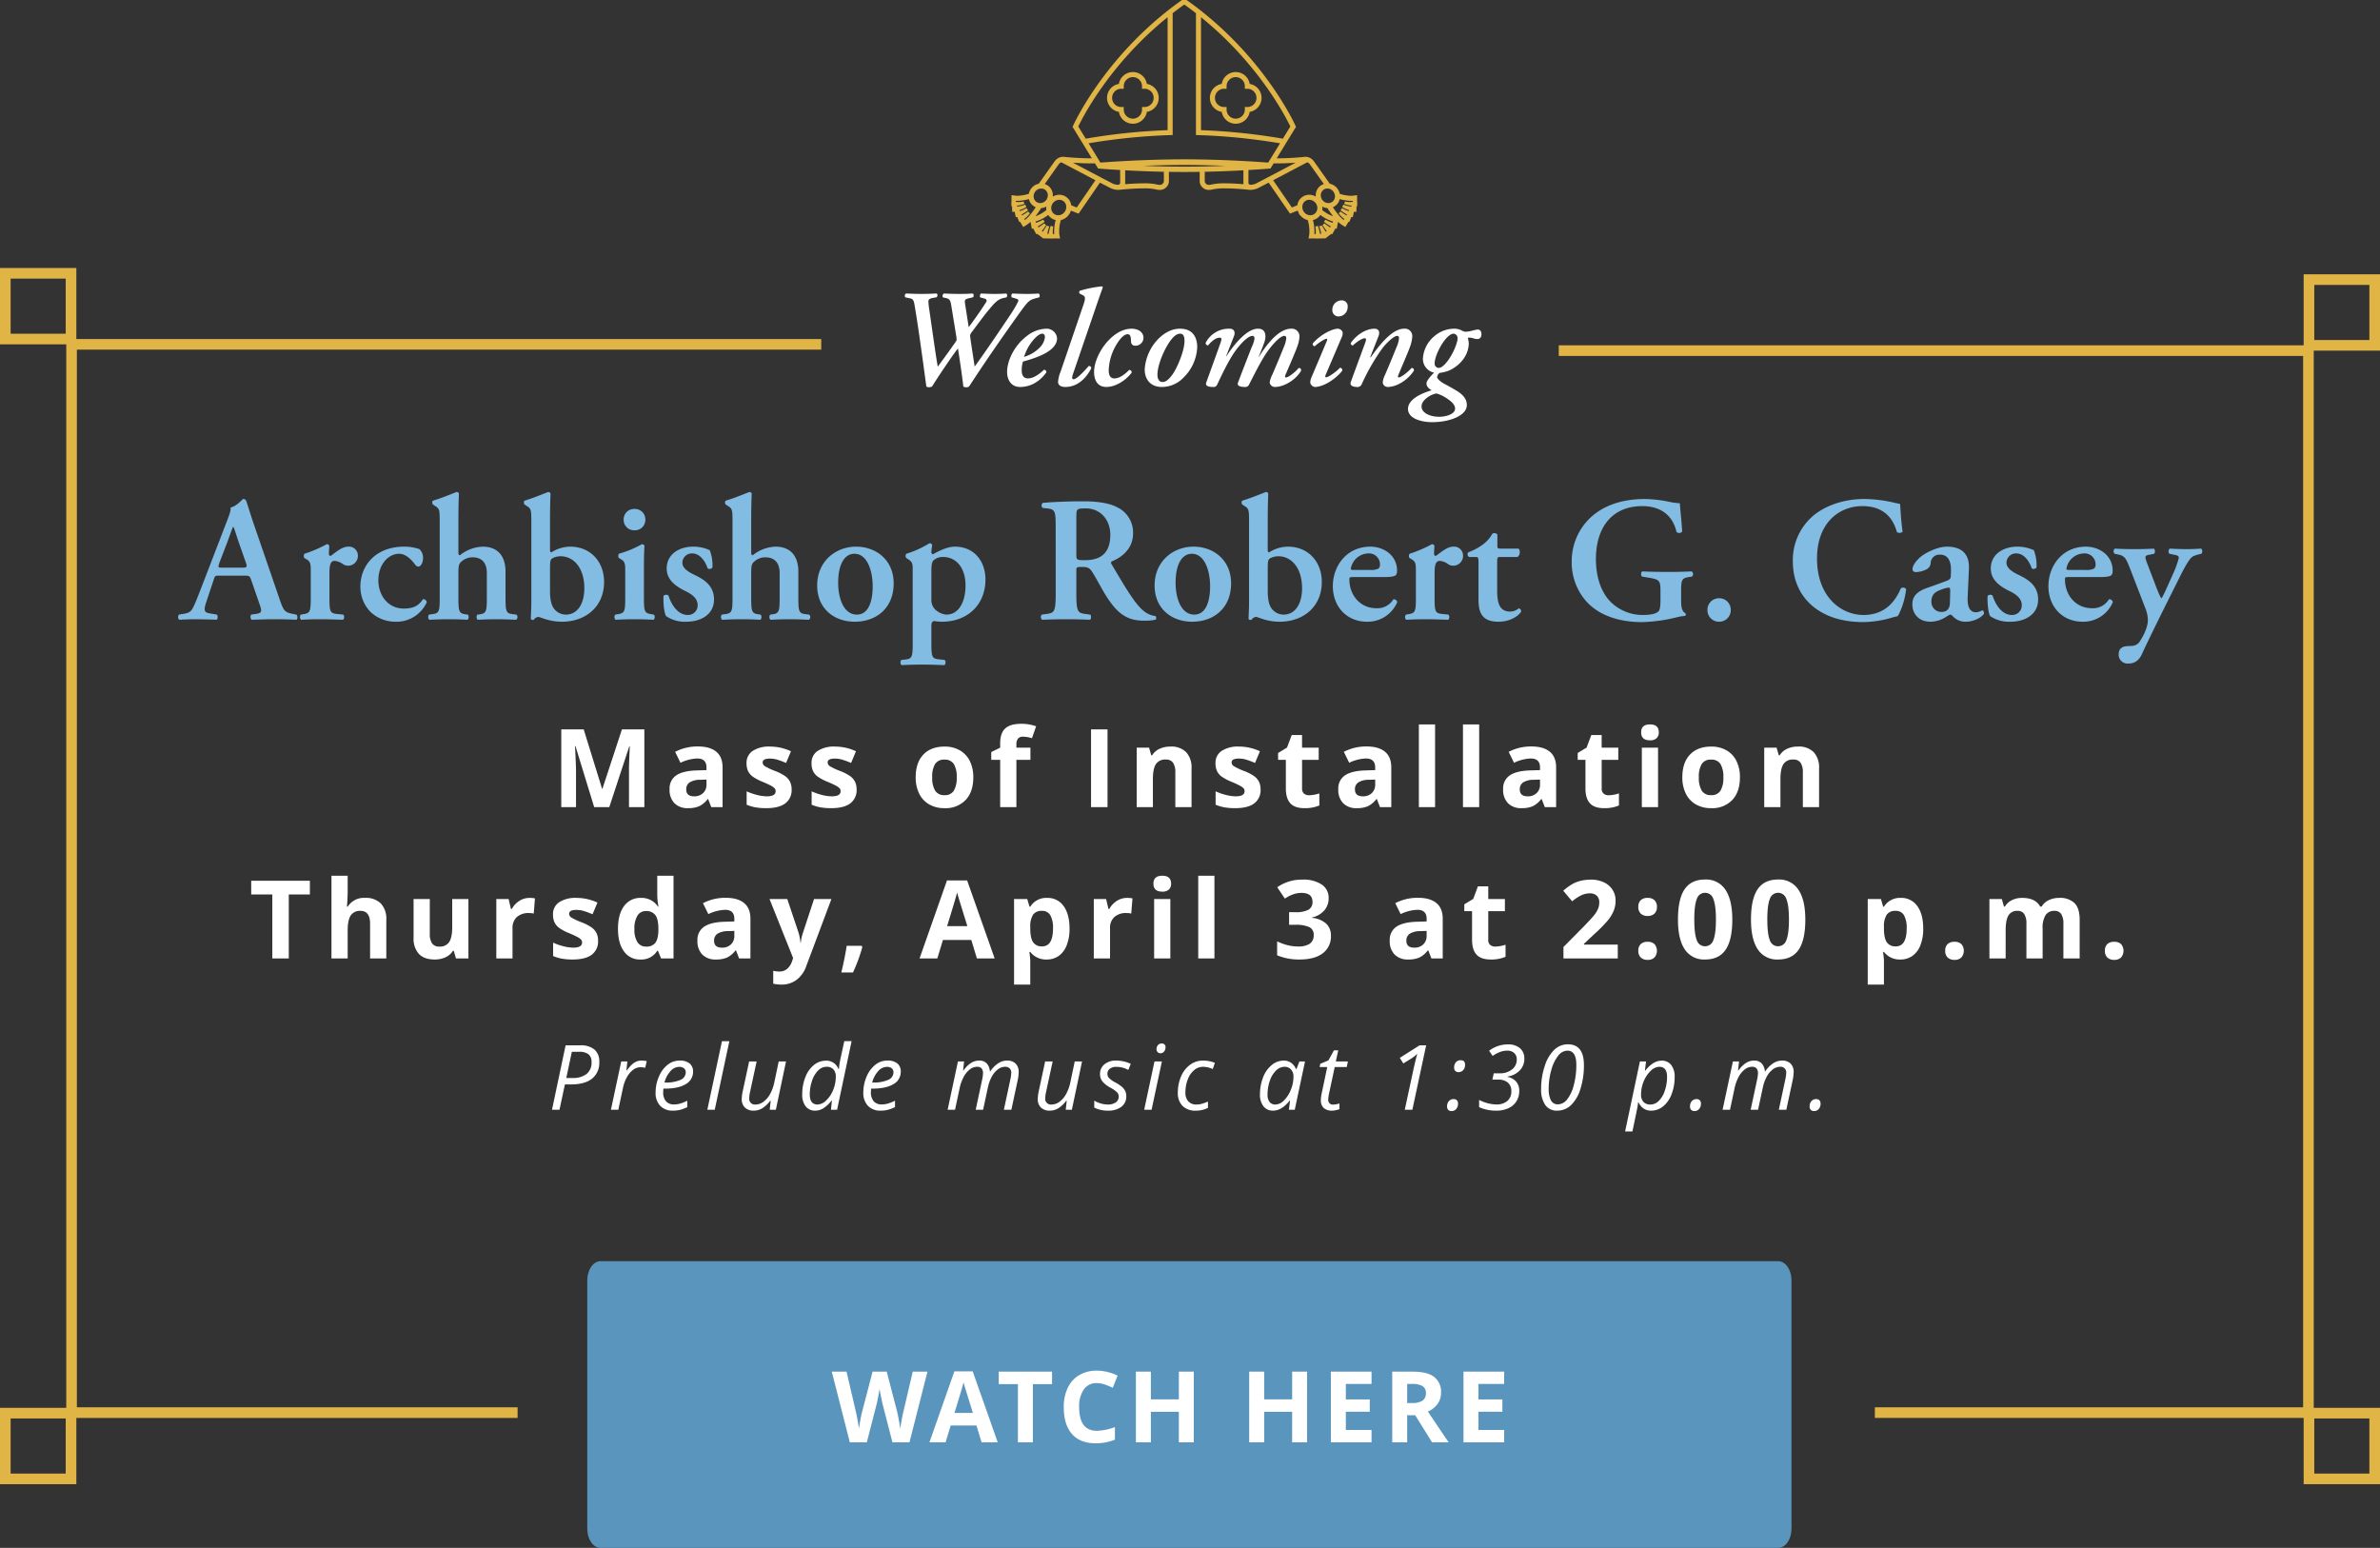 <svg xmlns="http://www.w3.org/2000/svg" xmlns:xlink="http://www.w3.org/1999/xlink" width="896.467" height="583.026" viewBox="0 0 896.467 583.026"><rect x="0" y="0" width="896.467" height="583.026" fill="#333333" stroke="none"/><defs><clipPath id="clip-path"><rect id="Rectangle_3109" data-name="Rectangle 3109" width="130.172" height="89.815" fill="#e0b546" stroke="#e0b546" stroke-width="1"></rect></clipPath></defs><g id="Group_5031" data-name="Group 5031" transform="translate(-859 -140.974)"><g id="Group_4581" data-name="Group 4581" transform="translate(1240 140.974)"><g id="Group_4580" data-name="Group 4580" clip-path="url(#clip-path)"><path id="Path_5631" data-name="Path 5631" d="M130.044,76.32l-.2-1.366-.129-.89-.891.129a6.456,6.456,0,0,1-.924.061,16.5,16.5,0,0,1-4.7-.865,4.283,4.283,0,0,0-.415-1.361l-.052-.1c-.051-.1-.106-.191-.164-.284-.018-.028-.031-.057-.049-.084s-.033-.043-.048-.065-.029-.047-.045-.07-.046-.055-.068-.084c-.067-.09-.137-.178-.211-.262-.032-.037-.065-.073-.1-.109-.086-.091-.175-.179-.268-.263-.025-.023-.05-.046-.076-.068a4.346,4.346,0,0,0-.358-.277l-.016-.012c-.109-.074-.222-.142-.336-.205-.049-.028-.1-.054-.148-.079s-.124-.06-.186-.088a4.13,4.13,0,0,0-.426-.166l-.029-.01a4.006,4.006,0,0,0-.608-.15l-1.727-2.439-4.3-6.07a3.792,3.792,0,0,0-1.117-1.088h0l-.03-.016a3.347,3.347,0,0,0-1.76-.471,4.6,4.6,0,0,0-.809.075c-1.712.172-5.871.492-9.621.492-.425,0-.832-.005-1.225-.013l4.391-7.164,3.192-5.208-.095-.215c-.11-.25-10.581-23.557-35.634-43.245V4.285L70.7,4.151q-1.325-1.036-2.677-2.038c-.34-.252-.681-.5-1.022-.748Q66.182.77,65.347.181L65.088,0,64.83.181q-.681.478-1.349.96t-1.332.974q-1.347,1-2.674,2.035l-.173.134v.006C34.249,23.978,23.777,47.286,23.667,47.536l-.095.215,6.785,11.068.8,1.3c-.394.008-.8.013-1.229.013-3.749,0-7.909-.319-9.621-.492a4.606,4.606,0,0,0-.809-.075,3.35,3.35,0,0,0-1.757.469l-.033.018h0a3.8,3.8,0,0,0-1.116,1.088l-4.3,6.07-1.727,2.439a4.073,4.073,0,0,0-.609.15l-.021.007a4.149,4.149,0,0,0-.436.169c-.061.027-.121.055-.181.085s-.1.053-.151.081c-.114.064-.226.13-.335.2l-.021.015a4.3,4.3,0,0,0-.353.273l-.08.071q-.136.123-.263.258c-.034.037-.069.075-.1.113-.072.082-.14.168-.206.256-.023.03-.049.057-.071.087s-.029.047-.044.07-.033.042-.048.065-.034.062-.053.092c-.055.089-.108.179-.156.271-.021.04-.042.079-.061.119-.058.12-.112.242-.159.366-.005.014-.011.028-.016.042a4.274,4.274,0,0,0-.232.938,16.5,16.5,0,0,1-4.7.866,6.458,6.458,0,0,1-.924-.061l-.89-.129-.129.89-.2,1.366L0,77.208l.692.1.033,1.074.027.9.845-.026.223,1.074L2,81.21l.454-.094.41,1.028.333.834.206-.082.717,1.158.473.765.765-.473a10.707,10.707,0,0,0,2.115-1.834l.143.748.271,1.425.168.885.38-.073.013.023L9.143,86.8l.43.79.183-.1.421.325,1.2.927.787.607.124-.2.408.1,1.451.345.959.227.034-.239.048,0,1.482-.055,1.047-.039-.2-1.029a14.723,14.723,0,0,1,.7-6.013,4.35,4.35,0,0,0,1.921-.8l.011-.008c.1-.077.207-.157.305-.243l.024-.021a4.459,4.459,0,0,0,.332-.326c.019-.02.038-.04.057-.061.094-.105.182-.217.267-.332.016-.022.035-.042.052-.064s.011-.018.018-.027.023-.029.034-.044c.023-.033.04-.07.062-.1.064-.1.127-.2.183-.307l.038-.073a4.483,4.483,0,0,0,.464-1.413c.8.336,1.612.659,2.445.978l.661.252.4-.583L33.15,68.137l1.909.992,2.355,1.223a6.347,6.347,0,0,0,2.754.659,4.641,4.641,0,0,0,.517-.028l.065-.007c1.506-.158,5.4-.524,8.953-.524a20.412,20.412,0,0,1,5.026.447,3.477,3.477,0,0,0,.94.126,2.894,2.894,0,0,0,3.124-2.812l-.014-3.993c2.085.037,4.223.058,6.387.058,2.109,0,4.193-.02,6.224-.056l-.014,3.987A2.9,2.9,0,0,0,74.5,71.026a3.479,3.479,0,0,0,.941-.126,20.411,20.411,0,0,1,5.025-.447c3.556,0,7.446.367,8.953.524l.077.008a4.564,4.564,0,0,0,.507.027,6.344,6.344,0,0,0,2.755-.66l2.354-1.222,1.909-.992,7.656,11.126.4.583.661-.252c.833-.318,1.642-.642,2.445-.978a4.485,4.485,0,0,0,.463,1.412c.013.025.025.049.038.073.056.106.12.208.184.309.021.033.038.068.06.1.01.015.022.028.033.043l.019.03c.018.025.039.046.057.071.083.112.169.221.26.324l.062.066a4.55,4.55,0,0,0,.328.322l.027.023c.1.086.2.166.306.243l.009.007a4.346,4.346,0,0,0,1.92.8,14.717,14.717,0,0,1,.7,6.013l-.2,1.029,1.047.039,1.483.055.047,0,.034.239.959-.228,1.451-.345.408-.1.124.2.787-.607,1.2-.927.421-.325.183.1.43-.79.694-1.275.013-.023.38.073.168-.885.271-1.425.142-.748a10.707,10.707,0,0,0,2.115,1.834l.765.473.473-.765.716-1.158.206.082.333-.834.41-1.028.455.094.182-.878.224-1.074.845.026.027-.9.032-1.074.692-.1Zm-8.674-4.765c.032.033.063.064.093.1.056.062.107.13.159.2.039.051.079.1.116.156s.068.1.1.155c.021.035.043.07.063.105s.041.079.061.118a3.435,3.435,0,0,1,.37,1.663l.007,0a3.036,3.036,0,0,1-1.257,2.388,2.969,2.969,0,0,1-1.733.549,3.3,3.3,0,0,1-2.123-.793l-.039-.032c-.063-.055-.122-.117-.182-.177s-.094-.093-.138-.143c-.03-.034-.058-.072-.087-.107-.066-.082-.131-.166-.191-.256-.016-.023-.028-.047-.043-.071a3.448,3.448,0,0,1-.533-1.7l-.016.01a3.059,3.059,0,0,1,1.255-2.659,2.97,2.97,0,0,1,1.733-.55,3.277,3.277,0,0,1,1.807.556l.038.024c.09.062.176.129.26.2.023.02.047.038.07.058.072.063.14.133.208.2m-6.086,3.626.107-.061q.068.175.151.344c-.024-.029-.05-.054-.075-.082s-.061-.068-.092-.1-.059-.068-.091-.1M57.878,63.2c-5.892-.117-11.309-.356-15.564-.59h0l-.9-.05-.088-.005q-.894-.051-1.705-.1l1.375-.082.418-.024.9-.05h0c4.253-.234,9.671-.473,15.56-.59l.9-.017c2.062-.037,4.177-.057,6.316-.057s4.251.021,6.312.057l.9.017c5.889.117,11.306.356,15.56.59h0l.9.051.419.024,1.378.082q-.814.049-1.709.1l-.088.005-.9.051h0c-4.255.234-9.672.473-15.564.59l-.9.016c-2.06.036-4.17.058-6.307.058s-4.25-.021-6.311-.058l-.9-.016m47.71-15.516-3.125,5.1a228.936,228.936,0,0,0-31.588-3.278V5.437c23.211,18.447,33.616,39.888,34.714,42.249M62.616,2.888l.437-.321c.265-.2.531-.391.8-.584q.614-.444,1.238-.885.624.441,1.238.885c.245.178.49.359.735.538.167.123.336.245.5.369s.324.243.486.365q.975.731,1.925,1.471V50.38l.437.013a228.676,228.676,0,0,1,31.547,3.215L97.984,60.09l-.537.876-.491.8c-.721-.057-2.843-.22-5.938-.41q-.8-.049-1.676-.1l-.576-.033h0l-.9-.05h0c-4.272-.233-9.687-.469-15.56-.585l-.9-.017c-2.038-.035-4.126-.056-6.237-.056-2.164,0-4.307.021-6.4.058l-.9.017c-5.865.117-11.284.354-15.56.586h0l-.9.049h0l-.569.032q-.88.051-1.678.1c-3.094.189-5.218.35-5.939.407l-.491-.8-.537-.876-3.974-6.483a228.67,228.67,0,0,1,31.547-3.215l.437-.013V4.726q.553-.432,1.116-.861l.038-.029c.239-.182.481-.362.722-.543.18-.135.359-.271.539-.4M59.3,5.436v44.07a228.967,228.967,0,0,0-31.589,3.278l-3.126-5.1c1.1-2.361,11.5-23.8,34.715-42.25M7.839,74.049a3.445,3.445,0,0,1,.374-1.671c.019-.036.036-.072.056-.108s.044-.075.067-.112.062-.1.1-.149.08-.109.12-.162.1-.132.156-.193c.031-.035.064-.068.1-.1.067-.07.134-.138.205-.2.023-.021.048-.04.072-.059.084-.07.17-.138.259-.2l.038-.025a3.278,3.278,0,0,1,1.807-.556,2.969,2.969,0,0,1,1.733.55,3.058,3.058,0,0,1,1.255,2.659l-.016-.01a3.45,3.45,0,0,1-.531,1.693c-.016.025-.029.051-.046.075-.059.088-.123.17-.188.251-.03.037-.059.077-.091.112s-.088.092-.133.138c-.061.062-.121.126-.186.182l-.034.027a3.3,3.3,0,0,1-2.127.8,2.968,2.968,0,0,1-1.733-.549,3.037,3.037,0,0,1-1.257-2.388l.007,0m7.049,1.132c-.032.032-.061.067-.092.1s-.061.065-.09.1-.052.055-.076.084q.083-.169.151-.344l.107.061m-10,8.4L4.16,82.407a15.587,15.587,0,0,0,2.391-2.355A13.71,13.71,0,0,1,3.7,81.811L3.19,80.528A12.469,12.469,0,0,0,5.9,78.8h0a10.988,10.988,0,0,1-3.2,1.345L2.419,78.8a9.923,9.923,0,0,0,2.931-1.27,11.046,11.046,0,0,1-3.726.83l-.042-1.381a8.412,8.412,0,0,0,2.652-.5l-.005-.014a8.19,8.19,0,0,1-1.472.133,11.766,11.766,0,0,1-1.737-.148l.2-1.366a7.358,7.358,0,0,0,1.053.071,16.992,16.992,0,0,0,4.686-.823,3.916,3.916,0,0,0,1.611,2.841,3.843,3.843,0,0,0,1.331.606c-1.315,2.081-3.282,4.736-5.01,5.8M8.333,82.21l-.7.134A32.494,32.494,0,0,0,10.879,77.9a4.169,4.169,0,0,0,2.681-1.052l.031-.027c.1-.086.19-.18.281-.276.035-.038.072-.074.106-.114.016-.019.034-.035.051-.054-.009.018-.016.037-.024.055-.029.061-.055.122-.081.184s-.051.119-.073.179-.05.14-.073.21c-.017.054-.034.108-.049.162q-.032.114-.058.229c-.011.05-.021.1-.03.149-.015.081-.029.162-.04.244-.006.045-.01.091-.014.136-.009.087-.017.174-.02.261,0,.035,0,.071,0,.106a4.4,4.4,0,0,0,.034.657c.018.13.043.258.072.384A14.686,14.686,0,0,1,8.333,82.21m8.306,6.411-1.483.055a10.435,10.435,0,0,1,.076-3.447h0a18.788,18.788,0,0,0-.874,3.484l-1.451-.344a20.019,20.019,0,0,1,.853-3.184c-.7,1.035-1.831,2.842-1.831,2.842l-1.2-.927s1.255-1.61,1.9-2.56c-.7.5-2.044,1.473-2.7,1.827l-.694-1.275a24.381,24.381,0,0,0,2.944-1.945,11.779,11.779,0,0,1-3.411,1.372L8.5,83.093a15.444,15.444,0,0,0,5.483-2.868,3.99,3.99,0,0,0,3.3,2.239,15.477,15.477,0,0,0-.644,6.157M20.68,79.7c-.036.067-.078.131-.119.2-.029.046-.057.092-.088.138s-.062.078-.092.118c-.066.086-.131.172-.2.25l-.016.016A3.509,3.509,0,0,1,17.6,81.576a3.088,3.088,0,0,1-2.876-1.911h0a3.42,3.42,0,0,1-.239-1.654V78a3.577,3.577,0,0,1,.191-.836c.005-.015.013-.03.018-.046q.062-.164.14-.323c.019-.039.039-.078.06-.116.045-.085.1-.168.148-.251.025-.039.049-.08.076-.118.07-.1.145-.192.222-.282.026-.03.049-.065.076-.094a3.594,3.594,0,0,1,.342-.328c.016-.014.034-.025.05-.039a3.635,3.635,0,0,1,.335-.244l.053-.032a3.54,3.54,0,0,1,.354-.193A3.413,3.413,0,0,1,18,74.761a3.1,3.1,0,0,1,3.056,2.478l-.019-.008a3.554,3.554,0,0,1-.317,2.4c-.013.025-.025.051-.039.076m4.073-.95c-.969-.37-1.877-.737-2.735-1.1-.006-.09-.011-.179-.023-.269a4.015,4.015,0,0,0-4-3.523,4.335,4.335,0,0,0-2.355.711q-.32-.178-.618-.349A4.2,4.2,0,0,0,15.038,73a3.891,3.891,0,0,0-1.6-2.672,3.845,3.845,0,0,0-1.765-.684l5.653-7.982a2.932,2.932,0,0,1,.874-.852,1.194,1.194,0,0,1,1.04,0l13.11,6.9Zm13.075-9.2c-.9-.466-2.376-1.234-4.1-2.13h0L20.756,60.59c1.738.158,5.561.445,9.171.445.6,0,1.194-.008,1.772-.026l1.116,1.82.1.161.229.019c.069.006,3.255.269,8.273.554.009,2.585.016,4.879.016,5.118,0,.548-.14,1.293-1.346,1.428h0a5.5,5.5,0,0,1-2.256-.555M57.9,68.215a2.023,2.023,0,0,1-2.224,1.912,2.593,2.593,0,0,1-.7-.093,21.637,21.637,0,0,0-5.269-.48c-2.866,0-5.94.237-7.691.4a2.457,2.457,0,0,0,.316-1.269c0-.238-.008-2.5-.016-5.067,4.256.234,9.676.473,15.567.591Zm22.572,1.339a21.639,21.639,0,0,0-5.269.48,2.589,2.589,0,0,1-.7.093,2.023,2.023,0,0,1-2.224-1.912l.014-4.007c5.9-.116,11.315-.355,15.567-.589-.009,2.563-.016,4.826-.016,5.063a2.457,2.457,0,0,0,.316,1.269c-1.75-.159-4.825-.4-7.691-.4m11.876,0a5.488,5.488,0,0,1-2.256.555c-1.208-.135-1.347-.88-1.347-1.428,0-.239.008-2.53.016-5.113,5.026-.287,8.212-.552,8.28-.559l.232-.019.178-.3,1.029-1.678c.577.018,1.169.026,1.768.026,3.61,0,7.433-.287,9.171-.445L96.444,67.423h0c-1.725.9-3.2,1.664-4.1,2.13m13.075,9.2-7.6-11.04,13.111-6.905a1.193,1.193,0,0,1,1.04.006,2.934,2.934,0,0,1,.873.851l5.653,7.982a3.845,3.845,0,0,0-1.765.684,3.889,3.889,0,0,0-1.6,2.672,4.191,4.191,0,0,0,.011,1.22q-.3.171-.618.349a4.334,4.334,0,0,0-2.355-.711,4.015,4.015,0,0,0-4,3.523c-.012.09-.017.179-.024.269-.857.363-1.765.73-2.734,1.1m4.192,1.147c-.041-.065-.082-.13-.119-.2-.014-.025-.025-.05-.038-.075a3.553,3.553,0,0,1-.318-2.4l-.019.008a3.1,3.1,0,0,1,3.056-2.478,3.416,3.416,0,0,1,1.449.334,3.661,3.661,0,0,1,.354.193l.053.032a3.6,3.6,0,0,1,.336.245c.016.013.034.024.05.038a3.6,3.6,0,0,1,.342.328c.027.029.05.064.076.094.077.09.153.182.222.282.027.039.051.079.076.119.053.082.1.166.148.25.021.039.041.078.061.118.052.1.1.211.138.319.007.017.014.034.021.051a3.573,3.573,0,0,1,.19.832l0,.02a3.418,3.418,0,0,1-.24,1.651h0a3.089,3.089,0,0,1-2.876,1.911,3.509,3.509,0,0,1-2.568-1.153l-.016-.016c-.071-.078-.137-.165-.2-.251-.03-.04-.062-.077-.091-.118s-.059-.092-.089-.138M121.4,84.518a11.779,11.779,0,0,1-3.411-1.372,24.382,24.382,0,0,0,2.944,1.945l-.694,1.275c-.652-.354-1.994-1.331-2.7-1.827.646.949,1.9,2.56,1.9,2.56l-1.2.927s-1.126-1.807-1.831-2.842a20.019,20.019,0,0,1,.853,3.184l-1.45.344a18.8,18.8,0,0,0-.874-3.484h0a10.435,10.435,0,0,1,.076,3.447l-1.482-.055a15.484,15.484,0,0,0-.645-6.157,3.976,3.976,0,0,0,3.3-2.241,15.454,15.454,0,0,0,5.486,2.87Zm.439-2.309a14.688,14.688,0,0,1-5.34-2.875c.007-.031.011-.063.018-.095.019-.091.038-.182.051-.274.018-.129.03-.259.037-.39,0-.014,0-.029,0-.043,0-.12.005-.24,0-.36,0-.026,0-.052-.006-.079-.007-.107-.016-.214-.03-.321-.005-.035-.012-.071-.018-.106-.015-.1-.033-.192-.055-.288-.01-.043-.021-.085-.032-.127-.023-.088-.048-.175-.076-.262-.015-.047-.032-.094-.048-.14-.03-.082-.062-.163-.1-.244-.02-.047-.04-.095-.063-.142-.013-.027-.023-.055-.036-.082.016.019.034.035.05.053.034.04.071.076.106.114.091.1.182.189.28.275l.032.028a4.17,4.17,0,0,0,2.681,1.051,32.434,32.434,0,0,0,3.249,4.441Zm6.751-5.234-.042,1.381a11.044,11.044,0,0,1-3.726-.83,9.917,9.917,0,0,0,2.93,1.27l-.281,1.351a10.991,10.991,0,0,1-3.2-1.345h0a12.458,12.458,0,0,0,2.712,1.724l-.512,1.284a13.7,13.7,0,0,1-2.849-1.759,15.6,15.6,0,0,0,2.391,2.355l-.727,1.175c-1.728-1.068-3.7-3.723-5.01-5.8a3.843,3.843,0,0,0,1.331-.606,3.892,3.892,0,0,0,1.6-2.673c.008-.056.009-.111.015-.167a16.985,16.985,0,0,0,4.684.822,7.362,7.362,0,0,0,1.053-.071l.2,1.366a11.766,11.766,0,0,1-1.737.148,8.19,8.19,0,0,1-1.472-.133l-.005.014a8.414,8.414,0,0,0,2.652.5" fill="#e0b546" stroke="#e0b546" stroke-width="1"></path><path id="Path_5632" data-name="Path 5632" d="M106.279,91.215a4.836,4.836,0,0,0,9.635,0,4.836,4.836,0,0,0,0-9.635,4.836,4.836,0,0,0-9.635,0,4.836,4.836,0,0,0,0,9.635m.43-8.755h.45v-.449a3.937,3.937,0,0,1,7.875,0v.449h.45a3.937,3.937,0,0,1,0,7.875h-.45v.45a3.937,3.937,0,0,1-7.875,0v-.45h-.45a3.937,3.937,0,0,1,0-7.875" transform="translate(-65.376 -49.526)" fill="#e0b546" stroke="#e0b546" stroke-width="1"></path><path id="Path_5633" data-name="Path 5633" d="M214.4,91.215a4.836,4.836,0,0,0,9.635,0,4.836,4.836,0,0,0,0-9.635,4.836,4.836,0,0,0-9.635,0,4.836,4.836,0,0,0,0,9.635m.43-8.755h.45v-.449a3.937,3.937,0,0,1,7.875,0v.449h.45a3.937,3.937,0,0,1,0,7.875h-.45v.45a3.937,3.937,0,0,1-7.875,0v-.45h-.45a3.937,3.937,0,0,1,0-7.875" transform="translate(-134.765 -49.526)" fill="#e0b546" stroke="#e0b546" stroke-width="1"></path></g></g><g id="button" transform="translate(1080.2 616)"><path id="Path_5629" data-name="Path 5629" d="M5.04,0H448.56c2.784,0,5.04,3.224,5.04,7.2v93.6c0,3.976-2.256,7.2-5.04,7.2H5.04C2.256,108,0,104.776,0,100.8V7.2C0,3.224,2.256,0,5.04,0Z" fill="#5995bc"></path><path id="Path_5861" data-name="Path 5861" d="M29.267,9.613H22.842l-3.6-13.978q-.2-.746-.683-3.085T18-10.59q-.109.983-.546,3.158t-.673,3.1L13.2,9.613H6.789L0-17H5.551l3.4,14.525Q9.847,1.55,10.247,4.5q.109-1.037.5-3.213t.737-3.376L15.362-17h5.333L24.572-2.09q.255,1,.637,3.058T25.791,4.5q.182-1.42.582-3.54T27.1-2.472L30.487-17h5.551Zm27.154,0L54.492,3.279h-9.7L42.862,9.613H36.782l9.392-26.719h6.9L62.5,9.613ZM53.145-1.453q-2.676-8.609-3.012-9.738t-.482-1.784q-.6,2.33-3.44,11.521Zm22.6,11.066H70.106V-12.3H62.881V-17H82.975v4.7H75.749Zm24.114-22.3a5.749,5.749,0,0,0-4.933,2.393,11.135,11.135,0,0,0-1.747,6.671q0,8.9,6.68,8.9a21.116,21.116,0,0,0,6.789-1.4V8.612a18.854,18.854,0,0,1-7.317,1.365q-5.806,0-8.882-3.522T87.377-3.655a16.51,16.51,0,0,1,1.511-7.271,10.919,10.919,0,0,1,4.341-4.787,12.842,12.842,0,0,1,6.634-1.665,17.906,17.906,0,0,1,7.79,1.875l-1.82,4.587a30.129,30.129,0,0,0-3-1.238A8.959,8.959,0,0,0,99.863-12.683Zm36.491,22.3H130.73V-1.872H120.192V9.613h-5.642V-17h5.642V-6.567H130.73V-17h5.624Zm42.677,0h-5.624V-1.872H162.869V9.613h-5.642V-17h5.642V-6.567h10.538V-17h5.624Zm24.278,0H187.984V-17H203.31v4.623h-9.683v5.843h9.01v4.623h-9.01V4.954h9.683Zm13.43-14.8h1.82a6.963,6.963,0,0,0,3.95-.892,3.183,3.183,0,0,0,1.274-2.8,2.912,2.912,0,0,0-1.3-2.694,7.9,7.9,0,0,0-4.032-.8H216.74Zm0,4.587V9.613H211.1V-17h7.754q5.424,0,8.027,1.975a7.048,7.048,0,0,1,2.6,6,7.06,7.06,0,0,1-1.292,4.177,8.551,8.551,0,0,1-3.658,2.867q6.006,8.973,7.826,11.594H226.1L219.743-.6ZM253.268,9.613H237.942V-17h15.325v4.623h-9.683v5.843h9.01v4.623h-9.01V4.954h9.683Z" transform="translate(92.106 58.613)" fill="#fff"></path></g><path id="Path_5864" data-name="Path 5864" d="M-224.191,0l-7.047-22.962h-.18q.38,7.007.38,9.349V0h-5.545V-29.269h8.448l6.927,22.382h.12l7.347-22.382h8.448V0h-5.786V-13.854q0-.981.03-2.262t.27-6.807h-.18L-218.505,0Zm44.1,0-1.181-3.043h-.16A9.018,9.018,0,0,1-184.606-.35,10.254,10.254,0,0,1-188.86.4a6.879,6.879,0,0,1-5.075-1.842,7.073,7.073,0,0,1-1.852-5.245,5.906,5.906,0,0,1,2.492-5.255q2.492-1.692,7.517-1.872l3.884-.12v-.981q0-3.4-3.483-3.4a15.874,15.874,0,0,0-6.306,1.622L-193.7-20.82a18.2,18.2,0,0,1,8.568-2.022q4.5,0,6.907,1.962t2.4,5.966V0Zm-1.8-10.37-2.362.08a7.565,7.565,0,0,0-3.964.961,3.018,3.018,0,0,0-1.3,2.683q0,2.583,2.963,2.583a4.692,4.692,0,0,0,3.393-1.221,4.289,4.289,0,0,0,1.271-3.243Zm32.067,3.724A6.162,6.162,0,0,1-152.219-1.4Q-154.611.4-159.375.4A22.479,22.479,0,0,1-163.54.07,15.751,15.751,0,0,1-166.763-.9V-5.946A21.286,21.286,0,0,0-162.929-4.6a15.524,15.524,0,0,0,3.754.541q3.323,0,3.323-1.922a1.6,1.6,0,0,0-.44-1.171,6.386,6.386,0,0,0-1.521-1.021q-1.081-.571-2.883-1.331a18.109,18.109,0,0,1-3.794-2,5.635,5.635,0,0,1-1.762-2.112,6.972,6.972,0,0,1-.551-2.933,5.317,5.317,0,0,1,2.312-4.615,11.263,11.263,0,0,1,6.556-1.632,18.61,18.61,0,0,1,7.868,1.762l-1.842,4.4q-1.682-.721-3.143-1.181a9.87,9.87,0,0,0-2.983-.46q-2.7,0-2.7,1.461a1.718,1.718,0,0,0,.871,1.421,23.683,23.683,0,0,0,3.814,1.782,17.718,17.718,0,0,1,3.844,1.982,5.862,5.862,0,0,1,1.8,2.122A6.521,6.521,0,0,1-149.826-6.646Zm24.48,0A6.162,6.162,0,0,1-127.739-1.4Q-130.131.4-134.9.4A22.479,22.479,0,0,1-139.06.07,15.751,15.751,0,0,1-142.283-.9V-5.946A21.286,21.286,0,0,0-138.449-4.6a15.524,15.524,0,0,0,3.754.541q3.323,0,3.323-1.922a1.6,1.6,0,0,0-.44-1.171,6.386,6.386,0,0,0-1.521-1.021q-1.081-.571-2.883-1.331a18.109,18.109,0,0,1-3.794-2,5.635,5.635,0,0,1-1.762-2.112,6.972,6.972,0,0,1-.551-2.933,5.317,5.317,0,0,1,2.312-4.615,11.263,11.263,0,0,1,6.556-1.632,18.61,18.61,0,0,1,7.868,1.762l-1.842,4.4q-1.682-.721-3.143-1.181a9.87,9.87,0,0,0-2.983-.46q-2.7,0-2.7,1.461a1.718,1.718,0,0,0,.871,1.421,23.683,23.683,0,0,0,3.814,1.782,17.718,17.718,0,0,1,3.844,1.982,5.862,5.862,0,0,1,1.8,2.122A6.521,6.521,0,0,1-125.346-6.646Zm28.48-4.584a9.394,9.394,0,0,0,1.091,5.025,3.9,3.9,0,0,0,3.553,1.7A3.84,3.84,0,0,0-88.709-6.2a9.529,9.529,0,0,0,1.071-5.035,9.245,9.245,0,0,0-1.081-4.985,3.909,3.909,0,0,0-3.543-1.662,3.9,3.9,0,0,0-3.523,1.652A9.237,9.237,0,0,0-96.867-11.231Zm15.475,0q0,5.465-2.883,8.548A10.453,10.453,0,0,1-92.3.4a11.23,11.23,0,0,1-5.686-1.411,9.392,9.392,0,0,1-3.784-4.054,13.622,13.622,0,0,1-1.321-6.166q0-5.485,2.863-8.528t8.048-3.043A11.293,11.293,0,0,1-86.5-21.4a9.354,9.354,0,0,1,3.784,4.024A13.5,13.5,0,0,1-81.391-11.231ZM-59.874-17.8H-65.16V0h-6.106V-17.8h-3.363V-20.74l3.363-1.642v-1.642q0-3.824,1.882-5.585t6.026-1.762a15.683,15.683,0,0,1,5.625.941l-1.562,4.484a11.381,11.381,0,0,0-3.4-.581,2.2,2.2,0,0,0-1.882.771,3.188,3.188,0,0,0-.581,1.972v1.4h5.285ZM-37.04,0V-29.269h6.206V0ZM.813,0H-5.293V-13.073a6.279,6.279,0,0,0-.861-3.634A3.132,3.132,0,0,0-8.9-17.917a4.123,4.123,0,0,0-3.7,1.712q-1.141,1.712-1.141,5.676V0h-6.106V-22.382h4.665l.821,2.863h.34a6.453,6.453,0,0,1,2.813-2.452A9.578,9.578,0,0,1-7.135-22.8,7.827,7.827,0,0,1-1.209-20.69a8.476,8.476,0,0,1,2.022,6.1Zm26-6.646A6.162,6.162,0,0,1,24.422-1.4Q22.029.4,17.265.4A22.479,22.479,0,0,1,13.1.07,15.75,15.75,0,0,1,9.878-.9V-5.946A21.285,21.285,0,0,0,13.711-4.6a15.524,15.524,0,0,0,3.754.541q3.323,0,3.323-1.922a1.6,1.6,0,0,0-.44-1.171,6.386,6.386,0,0,0-1.521-1.021q-1.081-.571-2.883-1.331a18.109,18.109,0,0,1-3.794-2,5.635,5.635,0,0,1-1.762-2.112,6.972,6.972,0,0,1-.551-2.933,5.317,5.317,0,0,1,2.312-4.615A11.263,11.263,0,0,1,18.706-22.8a18.61,18.61,0,0,1,7.868,1.762l-1.842,4.4q-1.682-.721-3.143-1.181a9.87,9.87,0,0,0-2.983-.46q-2.7,0-2.7,1.461a1.718,1.718,0,0,0,.871,1.421,23.683,23.683,0,0,0,3.814,1.782,17.717,17.717,0,0,1,3.844,1.982,5.862,5.862,0,0,1,1.8,2.122A6.521,6.521,0,0,1,26.814-6.646ZM45.108-4.464a13.236,13.236,0,0,0,3.844-.7V-.621A13.7,13.7,0,0,1,43.346.4q-3.664,0-5.335-1.852T36.339-7.007V-17.8H33.417V-20.38l3.363-2.042,1.762-4.725h3.9v4.765h6.266V-17.8H42.445V-7.007a2.384,2.384,0,0,0,.731,1.922A2.883,2.883,0,0,0,45.108-4.464ZM71.79,0,70.609-3.043h-.16A9.018,9.018,0,0,1,67.276-.35,10.254,10.254,0,0,1,63.021.4a6.879,6.879,0,0,1-5.075-1.842,7.073,7.073,0,0,1-1.852-5.245,5.906,5.906,0,0,1,2.492-5.255q2.492-1.692,7.517-1.872l3.884-.12v-.981q0-3.4-3.483-3.4A15.874,15.874,0,0,0,60.2-16.7L58.177-20.82a18.2,18.2,0,0,1,8.568-2.022q4.5,0,6.907,1.962t2.4,5.966V0Zm-1.8-10.37-2.362.08a7.565,7.565,0,0,0-3.964.961,3.018,3.018,0,0,0-1.3,2.683q0,2.583,2.963,2.583a4.692,4.692,0,0,0,3.393-1.221,4.289,4.289,0,0,0,1.271-3.243ZM92.546,0H86.44V-31.15h6.106Zm16.612,0h-6.106V-31.15h6.106Zm24.72,0L132.7-3.043h-.16A9.018,9.018,0,0,1,129.364-.35,10.254,10.254,0,0,1,125.11.4a6.879,6.879,0,0,1-5.075-1.842,7.073,7.073,0,0,1-1.852-5.245,5.906,5.906,0,0,1,2.492-5.255q2.492-1.692,7.517-1.872l3.884-.12v-.981q0-3.4-3.483-3.4a15.874,15.874,0,0,0-6.306,1.622l-2.022-4.124a18.2,18.2,0,0,1,8.568-2.022q4.5,0,6.907,1.962t2.4,5.966V0Zm-1.8-10.37-2.362.08a7.565,7.565,0,0,0-3.964.961,3.018,3.018,0,0,0-1.3,2.683q0,2.583,2.963,2.583a4.692,4.692,0,0,0,3.393-1.221,4.289,4.289,0,0,0,1.271-3.243Zm25.881,5.906a13.236,13.236,0,0,0,3.844-.7V-.621A13.7,13.7,0,0,1,156.2.4q-3.664,0-5.335-1.852T149.19-7.007V-17.8h-2.923V-20.38l3.363-2.042,1.762-4.725h3.9v4.765h6.266V-17.8H155.3V-7.007a2.384,2.384,0,0,0,.731,1.922A2.883,2.883,0,0,0,157.958-4.464Zm12.208-23.7q0-2.983,3.323-2.983t3.323,2.983a2.908,2.908,0,0,1-.831,2.212,3.492,3.492,0,0,1-2.492.791Q170.166-25.165,170.166-28.167ZM176.532,0h-6.106V-22.382h6.106ZM191.9-11.231a9.394,9.394,0,0,0,1.091,5.025,3.9,3.9,0,0,0,3.553,1.7A3.84,3.84,0,0,0,200.061-6.2a9.529,9.529,0,0,0,1.071-5.035,9.245,9.245,0,0,0-1.081-4.985,3.909,3.909,0,0,0-3.543-1.662,3.9,3.9,0,0,0-3.523,1.652A9.237,9.237,0,0,0,191.9-11.231Zm15.475,0q0,5.465-2.883,8.548A10.453,10.453,0,0,1,196.468.4a11.23,11.23,0,0,1-5.686-1.411A9.392,9.392,0,0,1,187-5.065a13.622,13.622,0,0,1-1.321-6.166q0-5.485,2.863-8.528t8.048-3.043a11.293,11.293,0,0,1,5.686,1.4,9.354,9.354,0,0,1,3.784,4.024A13.5,13.5,0,0,1,207.378-11.231ZM237.183,0h-6.106V-13.073a6.279,6.279,0,0,0-.861-3.634,3.132,3.132,0,0,0-2.743-1.211,4.123,4.123,0,0,0-3.7,1.712q-1.141,1.712-1.141,5.676V0h-6.106V-22.382h4.665l.821,2.863h.34a6.453,6.453,0,0,1,2.813-2.452,9.578,9.578,0,0,1,4.074-.831,7.827,7.827,0,0,1,5.926,2.112,8.476,8.476,0,0,1,2.022,6.1ZM-339.223,57h-6.206V32.9h-7.948V27.731h22.1V32.9h-7.948Zm36.732,0H-308.6V43.927q0-4.845-3.6-4.845a4.1,4.1,0,0,0-3.7,1.742q-1.141,1.742-1.141,5.646V57h-6.106V25.85h6.106V32.2q0,.741-.14,3.483l-.14,1.8h.32a7.073,7.073,0,0,1,6.486-3.283,7.93,7.93,0,0,1,5.986,2.122,8.431,8.431,0,0,1,2.042,6.086Zm26.242,0-.821-2.863h-.32a6.442,6.442,0,0,1-2.783,2.412,9.5,9.5,0,0,1-4.1.851q-3.944,0-5.946-2.112a8.5,8.5,0,0,1-2-6.076V34.618h6.106V47.691a6.279,6.279,0,0,0,.861,3.634,3.132,3.132,0,0,0,2.743,1.211,4.123,4.123,0,0,0,3.7-1.712q1.141-1.712,1.141-5.676V34.618h6.106V57Zm27.683-22.8a9.847,9.847,0,0,1,2.062.18l-.46,5.726a7,7,0,0,0-1.8-.2,6.475,6.475,0,0,0-4.554,1.5,5.428,5.428,0,0,0-1.632,4.2V57h-6.106V34.618h4.625l.9,3.764h.3a8.414,8.414,0,0,1,2.813-3.033A6.936,6.936,0,0,1-248.567,34.2Zm25.841,16.156a6.162,6.162,0,0,1-2.392,5.245q-2.392,1.8-7.157,1.8a22.479,22.479,0,0,1-4.164-.33,15.751,15.751,0,0,1-3.223-.971V51.054a21.285,21.285,0,0,0,3.834,1.341,15.524,15.524,0,0,0,3.754.541q3.323,0,3.323-1.922a1.6,1.6,0,0,0-.44-1.171,6.386,6.386,0,0,0-1.521-1.021q-1.081-.571-2.883-1.331a18.109,18.109,0,0,1-3.794-2,5.635,5.635,0,0,1-1.762-2.112,6.972,6.972,0,0,1-.551-2.933,5.317,5.317,0,0,1,2.312-4.615,11.263,11.263,0,0,1,6.556-1.632,18.61,18.61,0,0,1,7.868,1.762l-1.842,4.4q-1.682-.721-3.143-1.181a9.87,9.87,0,0,0-2.983-.46q-2.7,0-2.7,1.461a1.718,1.718,0,0,0,.871,1.421,23.683,23.683,0,0,0,3.814,1.782,17.717,17.717,0,0,1,3.844,1.982,5.862,5.862,0,0,1,1.8,2.122A6.521,6.521,0,0,1-222.725,50.354Zm15.952,7.047a7.27,7.27,0,0,1-6.2-3.063q-2.252-3.063-2.252-8.488,0-5.505,2.292-8.578a7.445,7.445,0,0,1,6.316-3.073,7.3,7.3,0,0,1,6.446,3.283h.2a24.963,24.963,0,0,1-.46-4.464V25.85h6.126V57h-4.685l-1.181-2.9h-.26A6.987,6.987,0,0,1-206.774,57.4Zm2.142-4.865a4.138,4.138,0,0,0,3.433-1.361q1.091-1.361,1.191-4.625v-.661q0-3.6-1.111-5.165a4.127,4.127,0,0,0-3.614-1.562,3.584,3.584,0,0,0-3.173,1.732,9.239,9.239,0,0,0-1.131,5.035,8.756,8.756,0,0,0,1.141,4.955A3.728,3.728,0,0,0-204.632,52.536ZM-169.6,57l-1.181-3.043h-.16a9.018,9.018,0,0,1-3.173,2.693,10.254,10.254,0,0,1-4.254.751,6.879,6.879,0,0,1-5.075-1.842,7.073,7.073,0,0,1-1.852-5.245,5.906,5.906,0,0,1,2.492-5.255q2.492-1.692,7.517-1.872l3.884-.12v-.981q0-3.4-3.483-3.4a15.874,15.874,0,0,0-6.306,1.622l-2.022-4.124a18.2,18.2,0,0,1,8.568-2.022q4.5,0,6.907,1.962t2.4,5.966V57Zm-1.8-10.37-2.362.08a7.565,7.565,0,0,0-3.964.961,3.018,3.018,0,0,0-1.3,2.683q0,2.583,2.963,2.583a4.692,4.692,0,0,0,3.393-1.221,4.289,4.289,0,0,0,1.271-3.243Zm13.249-12.012h6.687l4.224,12.592a17.472,17.472,0,0,1,.741,3.884h.12a17.163,17.163,0,0,1,.861-3.884l4.144-12.592h6.546L-144.3,59.863a10.93,10.93,0,0,1-3.714,5.245,9.373,9.373,0,0,1-5.635,1.742,14.171,14.171,0,0,1-3.1-.34V61.665a10.438,10.438,0,0,0,2.4.26,4.339,4.339,0,0,0,2.833-.991,6.424,6.424,0,0,0,1.892-2.993l.36-1.1Zm34.97,18.078a62.05,62.05,0,0,1-3.523,9.589h-4.4q1.3-5.325,2.022-10.05h5.605ZM-80.03,57l-2.122-6.967h-10.67L-94.945,57h-6.687L-91.3,27.611h7.587L-73.344,57Zm-3.6-12.172q-2.943-9.469-3.313-10.71t-.531-1.962q-.661,2.562-3.784,12.672ZM-53.748,57.4a7.423,7.423,0,0,1-6.186-2.863h-.32q.32,2.8.32,3.243V66.85H-66.04V34.618h4.965l.861,2.9h.28A7.064,7.064,0,0,1-53.588,34.2a7.263,7.263,0,0,1,6.206,3.063q2.242,3.063,2.242,8.508A16.8,16.8,0,0,1-46.191,52a8.733,8.733,0,0,1-2.993,4.024A7.67,7.67,0,0,1-53.748,57.4Zm-1.8-18.318a3.855,3.855,0,0,0-3.3,1.391,7.989,7.989,0,0,0-1.081,4.594v.661q0,3.6,1.071,5.165a3.823,3.823,0,0,0,3.393,1.562q4.1,0,4.1-6.767a9.663,9.663,0,0,0-1.011-4.955A3.451,3.451,0,0,0-55.55,39.083ZM-23.5,34.2a9.847,9.847,0,0,1,2.062.18L-21.9,40.1a7,7,0,0,0-1.8-.2,6.475,6.475,0,0,0-4.554,1.5,5.428,5.428,0,0,0-1.632,4.2V57H-36V34.618h4.625l.9,3.764h.3a8.414,8.414,0,0,1,2.813-3.033A6.936,6.936,0,0,1-23.5,34.2Zm9.966-5.365q0-2.983,3.323-2.983t3.323,2.983a2.908,2.908,0,0,1-.831,2.212,3.492,3.492,0,0,1-2.492.791Q-13.537,31.835-13.537,28.833ZM-7.171,57h-6.106V34.618h6.106ZM9.441,57H3.335V25.85H9.441ZM52.455,34.278a6.887,6.887,0,0,1-1.662,4.665,8.613,8.613,0,0,1-4.665,2.643v.12a9.321,9.321,0,0,1,5.365,2.152,6.029,6.029,0,0,1,1.822,4.615,7.819,7.819,0,0,1-3.063,6.576Q47.19,57.4,41.5,57.4a21.243,21.243,0,0,1-8.448-1.582V50.554a19.094,19.094,0,0,0,3.744,1.4,15.753,15.753,0,0,0,4.044.541,7.864,7.864,0,0,0,4.524-1.041,3.821,3.821,0,0,0,1.461-3.343,3.019,3.019,0,0,0-1.682-2.923,12.441,12.441,0,0,0-5.365-.861H37.561V39.583h2.262a10.52,10.52,0,0,0,4.975-.891,3.217,3.217,0,0,0,1.572-3.053q0-3.323-4.164-3.323a9.53,9.53,0,0,0-2.933.48,14.327,14.327,0,0,0-3.313,1.662L33.1,30.194a15.907,15.907,0,0,1,9.549-2.883,12.33,12.33,0,0,1,7.177,1.842A5.907,5.907,0,0,1,52.455,34.278ZM91.165,57l-1.181-3.043h-.16a9.018,9.018,0,0,1-3.173,2.693A10.254,10.254,0,0,1,82.4,57.4a6.879,6.879,0,0,1-5.075-1.842,7.073,7.073,0,0,1-1.852-5.245,5.906,5.906,0,0,1,2.492-5.255q2.492-1.692,7.517-1.872l3.884-.12v-.981q0-3.4-3.483-3.4A15.874,15.874,0,0,0,79.574,40.3L77.552,36.18a18.2,18.2,0,0,1,8.568-2.022q4.5,0,6.907,1.962t2.4,5.966V57Zm-1.8-10.37L87,46.71a7.565,7.565,0,0,0-3.964.961,3.018,3.018,0,0,0-1.3,2.683q0,2.583,2.963,2.583a4.692,4.692,0,0,0,3.393-1.221,4.289,4.289,0,0,0,1.271-3.243Zm25.881,5.906a13.236,13.236,0,0,0,3.844-.7v4.544a13.7,13.7,0,0,1-5.605,1.021q-3.664,0-5.335-1.852t-1.672-5.555V39.2h-2.923V36.62l3.363-2.042,1.762-4.725h3.9v4.765h6.266V39.2h-6.266V49.993a2.384,2.384,0,0,0,.731,1.922A2.883,2.883,0,0,0,115.244,52.536ZM161.361,57H140.9V52.7l7.347-7.427q3.263-3.343,4.264-4.635a10.193,10.193,0,0,0,1.441-2.392,6.091,6.091,0,0,0,.44-2.282,3.325,3.325,0,0,0-.971-2.623,3.765,3.765,0,0,0-2.593-.861,7.455,7.455,0,0,0-3.3.781,17.047,17.047,0,0,0-3.343,2.222L140.821,31.5a21.942,21.942,0,0,1,3.583-2.6,13.154,13.154,0,0,1,3.1-1.171,15.9,15.9,0,0,1,3.764-.41,11.144,11.144,0,0,1,4.845,1,7.729,7.729,0,0,1,3.263,2.8,7.445,7.445,0,0,1,1.161,4.124,10.094,10.094,0,0,1-.711,3.794,14.566,14.566,0,0,1-2.2,3.634,53.838,53.838,0,0,1-5.255,5.305l-3.764,3.543v.28h12.752Zm7.744-2.863a3.356,3.356,0,0,1,.9-2.542,3.653,3.653,0,0,1,2.623-.861,3.549,3.549,0,0,1,2.573.881,3.89,3.89,0,0,1-.01,5.015,3.486,3.486,0,0,1-2.562.911,3.59,3.59,0,0,1-2.6-.891A3.333,3.333,0,0,1,169.1,54.137Zm0-16.536a3.356,3.356,0,0,1,.9-2.542,3.653,3.653,0,0,1,2.623-.861,3.549,3.549,0,0,1,2.573.881,3.347,3.347,0,0,1,.911,2.522,3.313,3.313,0,0,1-.931,2.512,3.539,3.539,0,0,1-2.552.891,3.615,3.615,0,0,1-2.6-.881A3.327,3.327,0,0,1,169.1,37.6ZM204.5,42.366q0,7.667-2.512,11.351T194.245,57.4a8.618,8.618,0,0,1-7.637-3.8q-2.573-3.8-2.573-11.231,0-7.748,2.5-11.421t7.708-3.674a8.639,8.639,0,0,1,7.657,3.844Q204.5,34.958,204.5,42.366Zm-14.314,0q0,5.385.931,7.718a3.224,3.224,0,0,0,3.133,2.332,3.257,3.257,0,0,0,3.123-2.362q.961-2.362.961-7.687,0-5.385-.971-7.738a3.243,3.243,0,0,0-6.236,0Q190.182,36.98,190.182,42.366Zm41.817,0q0,7.667-2.512,11.351T221.748,57.4a8.618,8.618,0,0,1-7.637-3.8q-2.573-3.8-2.573-11.231,0-7.748,2.5-11.421t7.708-3.674a8.639,8.639,0,0,1,7.657,3.844Q232,34.958,232,42.366Zm-14.314,0q0,5.385.931,7.718a3.224,3.224,0,0,0,3.133,2.332,3.257,3.257,0,0,0,3.123-2.362q.961-2.362.961-7.687,0-5.385-.971-7.738a3.243,3.243,0,0,0-6.236,0Q217.684,36.98,217.684,42.366ZM267.805,57.4a7.423,7.423,0,0,1-6.186-2.863h-.32q.32,2.8.32,3.243V66.85h-6.106V34.618h4.965l.861,2.9h.28a7.064,7.064,0,0,1,6.346-3.323,7.263,7.263,0,0,1,6.206,3.063q2.242,3.063,2.242,8.508A16.8,16.8,0,0,1,275.363,52a8.733,8.733,0,0,1-2.993,4.024A7.669,7.669,0,0,1,267.805,57.4ZM266,39.083a3.855,3.855,0,0,0-3.3,1.391,7.989,7.989,0,0,0-1.081,4.594v.661q0,3.6,1.071,5.165a3.823,3.823,0,0,0,3.393,1.562q4.1,0,4.1-6.767a9.663,9.663,0,0,0-1.011-4.955A3.451,3.451,0,0,0,266,39.083ZM284.7,54.137a3.356,3.356,0,0,1,.9-2.542,3.653,3.653,0,0,1,2.623-.861,3.549,3.549,0,0,1,2.573.881,3.89,3.89,0,0,1-.01,5.015,3.486,3.486,0,0,1-2.562.911,3.59,3.59,0,0,1-2.6-.891A3.333,3.333,0,0,1,284.7,54.137ZM321.39,57h-6.106V43.927a6.585,6.585,0,0,0-.811-3.634,2.852,2.852,0,0,0-2.552-1.211,3.7,3.7,0,0,0-3.4,1.722q-1.061,1.722-1.061,5.666V57H301.35V34.618h4.665l.821,2.863h.34a6.2,6.2,0,0,1,2.6-2.412,8.45,8.45,0,0,1,3.9-.871q5.025,0,6.807,3.283h.541a6.047,6.047,0,0,1,2.653-2.422,8.846,8.846,0,0,1,3.954-.861,7.8,7.8,0,0,1,5.756,1.952q1.952,1.952,1.952,6.256V57h-6.126V43.927a6.585,6.585,0,0,0-.811-3.634,2.852,2.852,0,0,0-2.552-1.211,3.808,3.808,0,0,0-3.353,1.6,9.087,9.087,0,0,0-1.111,5.085Zm23.459-2.863a3.356,3.356,0,0,1,.9-2.542,3.653,3.653,0,0,1,2.623-.861,3.549,3.549,0,0,1,2.573.881,3.89,3.89,0,0,1-.01,5.015,3.486,3.486,0,0,1-2.562.911,3.59,3.59,0,0,1-2.6-.891A3.333,3.333,0,0,1,344.848,54.137ZM-222.27,95.987a7.579,7.579,0,0,1-2.723,6.292q-2.723,2.175-7.985,2.175h-2.241L-237.261,114h-2.822l5.13-24.271h5.479A8.051,8.051,0,0,1-224.1,91.3,5.844,5.844,0,0,1-222.27,95.987ZM-234.7,102.03h2.208a8.47,8.47,0,0,0,5.445-1.511,5.377,5.377,0,0,0,1.859-4.433,3.61,3.61,0,0,0-1.154-3,5.633,5.633,0,0,0-3.544-.921H-232.6Zm28.319-6.558a7.576,7.576,0,0,1,1.992.232l-.6,2.49a7.3,7.3,0,0,0-1.743-.216,4.611,4.611,0,0,0-2.831,1,8.718,8.718,0,0,0-2.308,2.764,14.073,14.073,0,0,0-1.453,3.926L-215.1,114h-2.789l3.885-18.2h2.308l-.365,3.37h.166a16.313,16.313,0,0,1,1.976-2.266,6.263,6.263,0,0,1,1.635-1.062A4.7,4.7,0,0,1-206.386,95.473Zm11.867,18.859a6.349,6.349,0,0,1-4.8-1.81,6.927,6.927,0,0,1-1.743-5.014,14.94,14.94,0,0,1,1.237-5.985,11.076,11.076,0,0,1,3.279-4.458,7.146,7.146,0,0,1,4.5-1.594,5.707,5.707,0,0,1,3.818,1.1,3.852,3.852,0,0,1,1.278,3.08,5.262,5.262,0,0,1-2.756,4.69q-2.756,1.7-7.886,1.7h-.548l-.066,1.328a5.137,5.137,0,0,0,1.021,3.4,3.892,3.892,0,0,0,3.163,1.22,8.212,8.212,0,0,0,2.15-.3,16.46,16.46,0,0,0,2.748-1.1v2.424a15.047,15.047,0,0,1-2.756,1.021A11.179,11.179,0,0,1-194.519,114.332Zm2.308-16.485a4.436,4.436,0,0,0-3.212,1.561,10.192,10.192,0,0,0-2.3,4.333h.2a13.553,13.553,0,0,0,5.8-.988,3.1,3.1,0,0,0,2.017-2.864,1.939,1.939,0,0,0-.606-1.461A2.667,2.667,0,0,0-192.211,97.847ZM-178.784,114h-2.789l5.512-25.832h2.789ZM-163,95.8l-2.49,11.538a12.454,12.454,0,0,0-.3,2.308,2.128,2.128,0,0,0,2.44,2.374,4.936,4.936,0,0,0,2.872-1,8.853,8.853,0,0,0,2.49-2.855,15.32,15.32,0,0,0,1.644-4.482l1.66-7.886h2.756l-3.835,18.2h-2.308l.365-3.37h-.2a10.9,10.9,0,0,1-3.1,2.889,6.255,6.255,0,0,1-3.055.813,4.642,4.642,0,0,1-3.337-1.154,4.334,4.334,0,0,1-1.212-3.3,15.564,15.564,0,0,1,.365-2.855l2.424-11.223Zm26.144-.3a4.843,4.843,0,0,1,4.665,3.154h.166a38.244,38.244,0,0,1,.747-4.549l1.295-5.943h2.756L-132.7,114h-2.308l.365-3.47h-.133a12.466,12.466,0,0,1-3.138,2.938,5.863,5.863,0,0,1-3.021.863,4.347,4.347,0,0,1-3.6-1.627,7.073,7.073,0,0,1-1.295-4.516,17.2,17.2,0,0,1,1.2-6.508,10.853,10.853,0,0,1,3.229-4.565A7.156,7.156,0,0,1-136.855,95.506Zm-3.154,16.519a4.836,4.836,0,0,0,3.221-1.552,10.9,10.9,0,0,0,2.631-3.968,13.089,13.089,0,0,0,.971-4.922,3.974,3.974,0,0,0-.9-2.806,3.388,3.388,0,0,0-2.606-.963,4.441,4.441,0,0,0-3.113,1.37,9.628,9.628,0,0,0-2.308,3.852,15.643,15.643,0,0,0-.872,5.221Q-142.981,112.024-140.009,112.024Zm23.737,2.308a6.349,6.349,0,0,1-4.8-1.81,6.927,6.927,0,0,1-1.743-5.014,14.94,14.94,0,0,1,1.237-5.985,11.076,11.076,0,0,1,3.279-4.458,7.146,7.146,0,0,1,4.5-1.594,5.707,5.707,0,0,1,3.818,1.1,3.852,3.852,0,0,1,1.278,3.08,5.262,5.262,0,0,1-2.756,4.69q-2.756,1.7-7.886,1.7h-.548l-.066,1.328a5.137,5.137,0,0,0,1.021,3.4,3.892,3.892,0,0,0,3.163,1.22,8.212,8.212,0,0,0,2.15-.3,16.46,16.46,0,0,0,2.748-1.1v2.424a15.048,15.048,0,0,1-2.756,1.021A11.179,11.179,0,0,1-116.272,114.332Zm2.308-16.485a4.436,4.436,0,0,0-3.212,1.561,10.192,10.192,0,0,0-2.3,4.333h.2a13.553,13.553,0,0,0,5.8-.988,3.1,3.1,0,0,0,2.017-2.864,1.939,1.939,0,0,0-.606-1.461A2.667,2.667,0,0,0-113.965,97.847ZM-80.486,114l2.457-11.488a13.654,13.654,0,0,0,.3-2.241,2.84,2.84,0,0,0-.515-1.81A2.124,2.124,0,0,0-80,97.813a4.461,4.461,0,0,0-2.714,1,8.669,8.669,0,0,0-2.324,2.847,16.419,16.419,0,0,0-1.552,4.458L-88.272,114h-2.789l3.885-18.2h2.308l-.365,3.37h.166a10.4,10.4,0,0,1,2.88-2.839,5.679,5.679,0,0,1,2.963-.863,3.769,3.769,0,0,1,2.889,1.079,4.933,4.933,0,0,1,1.2,3h.133a10.663,10.663,0,0,1,3.038-3.08,6.093,6.093,0,0,1,3.254-1A4.469,4.469,0,0,1-65.453,96.6,4.4,4.4,0,0,1-64.3,99.889a15.8,15.8,0,0,1-.365,2.955L-67.055,114h-2.822l2.457-11.488a15.089,15.089,0,0,0,.332-2.424,2.344,2.344,0,0,0-.573-1.652,2.338,2.338,0,0,0-1.8-.623,4.458,4.458,0,0,0-2.656.963,8.386,8.386,0,0,0-2.3,2.731,14.917,14.917,0,0,0-1.5,4.192L-77.7,114ZM-51.5,95.8l-2.49,11.538a12.454,12.454,0,0,0-.3,2.308,2.128,2.128,0,0,0,2.44,2.374,4.936,4.936,0,0,0,2.872-1,8.853,8.853,0,0,0,2.49-2.855,15.32,15.32,0,0,0,1.644-4.482l1.66-7.886h2.756L-44.265,114h-2.308l.365-3.37h-.2a10.9,10.9,0,0,1-3.1,2.889,6.255,6.255,0,0,1-3.055.813,4.642,4.642,0,0,1-3.337-1.154,4.334,4.334,0,0,1-1.212-3.3,15.564,15.564,0,0,1,.365-2.855L-54.325,95.8Zm27.738,13.032a4.867,4.867,0,0,1-1.834,4.042,8.146,8.146,0,0,1-5.171,1.453,11.03,11.03,0,0,1-5.063-1.146v-2.623a10.335,10.335,0,0,0,2.507,1.079,9.16,9.16,0,0,0,2.49.382,5.061,5.061,0,0,0,3.154-.83,2.581,2.581,0,0,0,1.063-2.125,2.3,2.3,0,0,0-.581-1.594,11.708,11.708,0,0,0-2.507-1.776,10.1,10.1,0,0,1-3.055-2.374,4.38,4.38,0,0,1-.9-2.756,4.58,4.58,0,0,1,1.677-3.694,6.655,6.655,0,0,1,4.416-1.4A12.842,12.842,0,0,1-22.088,96.7l-.9,2.274-.93-.415a9.227,9.227,0,0,0-3.652-.714,3.713,3.713,0,0,0-2.424.722,2.3,2.3,0,0,0-.88,1.868,2.319,2.319,0,0,0,.589,1.594,10.4,10.4,0,0,0,2.432,1.71,14.142,14.142,0,0,1,2.548,1.71,4.937,4.937,0,0,1,1.154,1.536A4.342,4.342,0,0,1-23.765,108.837ZM-14.239,114h-2.789l3.885-18.2h2.789Zm1.876-22.844a2.182,2.182,0,0,1,.531-1.519,1.769,1.769,0,0,1,1.378-.589,1.306,1.306,0,0,1,1.461,1.494,2.252,2.252,0,0,1-.556,1.544,1.674,1.674,0,0,1-1.287.631,1.534,1.534,0,0,1-1.1-.407A1.509,1.509,0,0,1-12.363,91.156ZM2.425,114.332a6.757,6.757,0,0,1-5-1.776,6.78,6.78,0,0,1-1.776-5.014,15.105,15.105,0,0,1,1.229-6.126,10.4,10.4,0,0,1,3.4-4.375,8.106,8.106,0,0,1,4.873-1.569,12.167,12.167,0,0,1,4.449.847l-.78,2.341a9.393,9.393,0,0,0-3.636-.847,5.2,5.2,0,0,0-3.4,1.27A8.363,8.363,0,0,0-.621,102.62a13.6,13.6,0,0,0-.872,4.922,4.646,4.646,0,0,0,1.1,3.3,3.971,3.971,0,0,0,3.046,1.179,7.528,7.528,0,0,0,2.258-.332,20.7,20.7,0,0,0,2.092-.78v2.374A9.969,9.969,0,0,1,2.425,114.332ZM35.572,95.473a4.691,4.691,0,0,1,2.723.822,5.34,5.34,0,0,1,1.859,2.366h.183L41.449,95.8h2.108L39.689,114H37.481l.432-3.47H37.78q-2.972,3.8-6.259,3.8a4.375,4.375,0,0,1-3.619-1.644,7.023,7.023,0,0,1-1.312-4.5,17.139,17.139,0,0,1,1.179-6.408,11.071,11.071,0,0,1,3.254-4.632A7.079,7.079,0,0,1,35.572,95.473Zm-3.154,16.552a4.674,4.674,0,0,0,3.2-1.536,11.38,11.38,0,0,0,2.59-4,13.1,13.1,0,0,0,1-4.939,3.869,3.869,0,0,0-.93-2.723,3.157,3.157,0,0,0-2.44-1.013,4.571,4.571,0,0,0-3.212,1.428,9.633,9.633,0,0,0-2.333,3.868,15.589,15.589,0,0,0-.847,5.146,4.351,4.351,0,0,0,.78,2.831A2.693,2.693,0,0,0,32.418,112.024Zm21.712.033a8.982,8.982,0,0,0,2.391-.432v2.142a7.653,7.653,0,0,1-1.395.4,7.142,7.142,0,0,1-1.328.166,4.616,4.616,0,0,1-3.179-.988,3.751,3.751,0,0,1-1.1-2.947,12.027,12.027,0,0,1,.3-2.49l2.108-9.994H49.066L49.3,96.7l3.071-1.295,2.075-3.785h1.627L55.159,95.8h4.549l-.432,2.108H54.744L52.6,107.94a11.811,11.811,0,0,0-.3,2.191,1.972,1.972,0,0,0,.481,1.428A1.783,1.783,0,0,0,54.129,112.058ZM83.989,114H81.133l3.254-15.157q.979-4.333,1.461-5.96a12.785,12.785,0,0,1-2.308,1.843l-2.955,1.826-1.328-2.108,7.454-4.715h2.474Zm13.079-1.229a2.947,2.947,0,0,1,.672-2.034,2.351,2.351,0,0,1,1.851-.755,1.577,1.577,0,0,1,1.154.432,1.763,1.763,0,0,1,.44,1.312,2.949,2.949,0,0,1-.664,1.967,2.223,2.223,0,0,1-1.793.789,1.674,1.674,0,0,1-1.212-.432A1.7,1.7,0,0,1,97.068,112.771Zm2.656-14.643a2.97,2.97,0,0,1,.664-2.034,2.325,2.325,0,0,1,1.843-.755q1.61,0,1.61,1.727a2.867,2.867,0,0,1-.689,1.984,2.263,2.263,0,0,1-1.768.772,1.655,1.655,0,0,1-1.212-.44A1.677,1.677,0,0,1,99.724,98.129Zm26.443-3.37a6.208,6.208,0,0,1-1.677,4.391,8.072,8.072,0,0,1-4.648,2.333v.149a5.375,5.375,0,0,1,3.237,1.768,5.158,5.158,0,0,1,1.179,3.461,7.318,7.318,0,0,1-1.029,3.893,6.907,6.907,0,0,1-3,2.631,10.782,10.782,0,0,1-4.7.946,15.355,15.355,0,0,1-6.392-1.312V110.3a15.13,15.13,0,0,0,3.3,1.253,13.009,13.009,0,0,0,3.154.44,6.108,6.108,0,0,0,4.184-1.32,4.57,4.57,0,0,0,1.494-3.611,4.1,4.1,0,0,0-1.312-3.3,5.449,5.449,0,0,0-3.652-1.121h-2.175l.515-2.374h2.308a7.062,7.062,0,0,0,4.549-1.444,4.594,4.594,0,0,0,1.81-3.769,3.151,3.151,0,0,0-.963-2.424,3.673,3.673,0,0,0-2.606-.9,7.824,7.824,0,0,0-2.606.448,13.2,13.2,0,0,0-2.905,1.544L112.9,91.771a11.6,11.6,0,0,1,7.039-2.391,6.7,6.7,0,0,1,4.6,1.444A4.993,4.993,0,0,1,126.167,94.759Zm22.442,2.407a29.1,29.1,0,0,1-1.3,8.948,14.046,14.046,0,0,1-3.553,6.134,7.448,7.448,0,0,1-5.221,2.083,5.231,5.231,0,0,1-4.482-2.117,10.232,10.232,0,0,1-1.561-6.134,26.683,26.683,0,0,1,1.361-8.542,14.44,14.44,0,0,1,3.594-6.126,7.3,7.3,0,0,1,5.1-2.067Q148.609,89.347,148.609,97.166Zm-6.226-5.429a4.528,4.528,0,0,0-3.47,1.917,14.679,14.679,0,0,0-2.582,5.362,25.384,25.384,0,0,0-.988,7.031,9.343,9.343,0,0,0,.83,4.383,2.819,2.819,0,0,0,2.673,1.527,4.478,4.478,0,0,0,3.47-1.893,14.27,14.27,0,0,0,2.5-5.445,29.353,29.353,0,0,0,.938-7.521Q145.753,91.737,142.383,91.737Zm31.5,22.595a4.872,4.872,0,0,1-2.822-.83,5.39,5.39,0,0,1-1.876-2.324h-.166l-.066.631q-.05.415-.174,1.162t-1.9,9.2h-2.756L169.7,95.8h2.308l-.432,3.47h.133q2.972-3.769,6.176-3.769a4.367,4.367,0,0,1,3.586,1.619,7.032,7.032,0,0,1,1.312,4.541,17.636,17.636,0,0,1-1.146,6.458,10.723,10.723,0,0,1-3.171,4.574A7.1,7.1,0,0,1,173.886,114.332Zm3.088-16.519a4.8,4.8,0,0,0-3.246,1.577,11.245,11.245,0,0,0-2.623,3.968,12.9,12.9,0,0,0-.971,4.9,3.911,3.911,0,0,0,.921,2.8,3.5,3.5,0,0,0,2.665.971,4.39,4.39,0,0,0,3.063-1.345,9.441,9.441,0,0,0,2.283-3.827,15.931,15.931,0,0,0,.863-5.271Q179.929,97.813,176.974,97.813Zm11.6,14.958a2.947,2.947,0,0,1,.672-2.034,2.351,2.351,0,0,1,1.851-.755,1.577,1.577,0,0,1,1.154.432,1.763,1.763,0,0,1,.44,1.312,2.949,2.949,0,0,1-.664,1.967,2.223,2.223,0,0,1-1.793.789,1.674,1.674,0,0,1-1.212-.432A1.7,1.7,0,0,1,188.576,112.771ZM211.416,114l2.457-11.488a13.654,13.654,0,0,0,.3-2.241,2.84,2.84,0,0,0-.515-1.81,2.124,2.124,0,0,0-1.76-.647,4.461,4.461,0,0,0-2.714,1,8.669,8.669,0,0,0-2.324,2.847,16.419,16.419,0,0,0-1.552,4.458L203.63,114h-2.789l3.885-18.2h2.308l-.365,3.37h.166a10.4,10.4,0,0,1,2.88-2.839,5.679,5.679,0,0,1,2.963-.863,3.769,3.769,0,0,1,2.889,1.079,4.933,4.933,0,0,1,1.2,3h.133a10.663,10.663,0,0,1,3.038-3.08,6.093,6.093,0,0,1,3.254-1,4.469,4.469,0,0,1,3.262,1.129,4.4,4.4,0,0,1,1.154,3.287,15.8,15.8,0,0,1-.365,2.955L224.847,114h-2.822l2.457-11.488a15.088,15.088,0,0,0,.332-2.424,2.091,2.091,0,0,0-2.374-2.274,4.458,4.458,0,0,0-2.656.963,8.386,8.386,0,0,0-2.3,2.731,14.917,14.917,0,0,0-1.5,4.192L214.2,114Zm22.21-1.229a2.947,2.947,0,0,1,.672-2.034,2.351,2.351,0,0,1,1.851-.755,1.577,1.577,0,0,1,1.154.432,1.763,1.763,0,0,1,.44,1.312,2.949,2.949,0,0,1-.664,1.967,2.223,2.223,0,0,1-1.793.789,1.674,1.674,0,0,1-1.212-.432A1.7,1.7,0,0,1,233.625,112.771Z" transform="translate(1307 444.974)" fill="#fff"></path><path id="Path_5863" data-name="Path 5863" d="M-356.071-16.415c1.876,0,2.144,0,2.747,1.809l3.149,9.112c1.005,2.814.67,3.216-1.742,3.551l-1.474.2A1.529,1.529,0,0,0-353.19.2c2.345-.067,5.293-.2,8.174-.2,3.484,0,5.963.067,8.71.2a1.444,1.444,0,0,0-.067-1.943l-1.005-.2c-3.417-.67-3.752-1.072-5.293-5.561l-9.648-28.073c-1.072-3.015-1.943-6.164-3.015-9.179a1.34,1.34,0,0,0-1.139-.536c-.134,0-2.345,2.747-4.69,3.216.2,1.139-.469,2.747-1.273,4.891l-9.179,23.852c-1.407,3.618-2.479,6.432-3.283,8.174-1,2.211-1.742,2.747-3.685,3.082l-2.01.335A1.5,1.5,0,0,0-380.526.2c2.345-.134,4.422-.2,6.633-.2,2.747.067,5.293.067,7.437.2.536-.268.6-1.474.134-1.943l-1.943-.335c-2.479-.4-3.35-.536-2.01-4.489l2.68-8.04c.6-1.809.536-1.809,2.278-1.809Zm-8.174-3.015c-1.608,0-1.742,0-1.072-1.943l3.015-7.839c1.139-3.149,1.809-5.092,2.077-5.561h.134c.335.469.737,2.01,1.943,5.561l2.814,8.04c.536,1.608.268,1.742-1.608,1.742Zm33.3,11.457c0,4.958-.268,5.628-2.546,6.03l-1.206.2c-.469.469-.4,1.675.134,1.943,2.546-.134,4.757-.2,6.968-.2,2.479,0,4.757.067,8.777.2.536-.268.6-1.474.134-1.943L-321.3-2.01c-2.345-.268-2.613-1.005-2.613-5.963v-9.179c0-3.283.4-4.824,1.943-4.824a6.078,6.078,0,0,1,3.216,1.273,3.37,3.37,0,0,0,1.809.536,3.689,3.689,0,0,0,3.752-3.886,3.359,3.359,0,0,0-3.685-3.283c-2.278,0-4.489,2.01-6.566,3.484-.4,0-.67-.335-.67-.8,0-.6.067-1.742.134-3.015a.949.949,0,0,0-.938-.6,47.663,47.663,0,0,1-8.442,3.618,1.788,1.788,0,0,0-.067,1.541l.8.469c1.675,1,1.675,1.809,1.675,4.824Zm35.175-19.363c-10.787,0-16.482,7.169-16.482,15.008a13.488,13.488,0,0,0,3.886,9.648A13.656,13.656,0,0,0-299.055.938a12.516,12.516,0,0,0,11.792-7.3,1.319,1.319,0,0,0-1.407-1.206c-1.34,1.943-2.881,3.551-7.236,3.551-6.1,0-9.581-5.159-9.581-10.586,0-6.3,3.953-10.05,7.772-10.05,2.613,0,4.623,2.144,6.1,4.087a1.452,1.452,0,0,0,1.273.737c.536,0,1.675-1,1.675-3.149a4.339,4.339,0,0,0-1.34-3.417A17.029,17.029,0,0,0-295.772-27.336Zm20.435-10.318c0-2.881.067-7.035.2-9.715a.9.9,0,0,0-.938-.536c-2.747,1.072-6.164,2.479-8.777,3.216-.469.2-.4,1.273,0,1.541l.938.6c1.407.938,1.541,1.34,1.541,5.829V-7.973c0,4.958-.268,5.695-2.546,6.03l-1.474.2c-.469.469-.4,1.675.134,1.943,2.814-.134,5.092-.2,7.236-.2,2.479,0,4.757.067,7.1.2.536-.268.6-1.474.134-1.943l-1.005-.134c-2.278-.335-2.546-1.139-2.546-6.1v-8.978c0-2.613.067-3.618.8-4.422a6.182,6.182,0,0,1,4.556-1.943c3.953,0,5.36,2.68,5.36,5.9v9.447c0,4.958-.268,5.762-2.546,6.1l-1.005.134c-.469.469-.4,1.675.134,1.943q3.518-.2,6.834-.2c2.479,0,4.757.067,7.571.2a1.224,1.224,0,0,0,.134-1.943l-1.541-.2c-2.278-.268-2.546-1.072-2.546-6.03v-9.983c0-5.695-2.814-9.38-8.576-9.38a14.457,14.457,0,0,0-8.576,3.216c-.469,0-.6-.335-.6-1.139Zm34.505,0c0-2.881.067-7.035.2-9.715a.9.9,0,0,0-.938-.536c-2.747,1.072-6.231,2.479-8.777,3.216-.469.2-.4,1.273,0,1.541l.938.6c1.407.938,1.541,1.34,1.541,5.829V-6.5c0,2.479-.2,6.03-.2,6.3,0,.2.4.469.67.469A.993.993,0,0,0-246.928.2a2.268,2.268,0,0,1,1.675-1.072c.8,0,3.953,1.809,8.911,1.809,8.777,0,15.879-5.494,15.879-15.008,0-7.437-4.958-13.266-12.8-13.266a13.377,13.377,0,0,0-7.035,2.144c-.4,0-.536-.268-.536-1.206Zm0,18.358c0-2.278.134-3.149.737-3.551a6.439,6.439,0,0,1,3.283-.871c4.757,0,8.911,4.221,8.911,12.06,0,5.695-2.479,9.916-6.968,9.916a5.6,5.6,0,0,1-4.489-2.278c-1.072-1.407-1.474-3.752-1.474-6.7Zm35.376-.268c0-2.747.067-5.963.2-8.174a1.232,1.232,0,0,0-.938-.536,39.66,39.66,0,0,1-8.71,3.618,1.788,1.788,0,0,0-.067,1.541l.8.469c1.675,1,1.675,1.809,1.675,4.824v9.849c0,4.958-.268,5.628-2.546,6.03l-1.206.2c-.469.469-.4,1.675.134,1.943,2.546-.134,4.824-.2,7.035-.2,2.479,0,4.757.067,7.236.2.536-.268.6-1.474.134-1.943l-1.206-.2c-2.278-.4-2.546-1.072-2.546-6.03ZM-209.006-33.5a3.925,3.925,0,0,0,4.087-4.02,3.925,3.925,0,0,0-4.087-4.02,3.925,3.925,0,0,0-4.087,4.02A3.925,3.925,0,0,0-209.006-33.5Zm19.5,34.438c5.293,0,10.452-2.546,10.452-8.375,0-5.293-3.819-7.571-7.437-9.313-2.546-1.206-4.489-2.613-4.489-4.556a3.569,3.569,0,0,1,3.752-3.484c2.613,0,4.757,2.546,5.762,5.628a1.343,1.343,0,0,0,1.809-.335,15.6,15.6,0,0,0-1.005-6.5,14.587,14.587,0,0,0-6.231-1.34c-5.561,0-10.05,3.082-9.983,8.308,0,4.288,3.618,6.767,7.1,8.442,2.345,1.139,4.556,2.747,4.556,5.226a3.586,3.586,0,0,1-3.752,3.752c-3.551,0-6.03-3.551-7.236-7.3a1.359,1.359,0,0,0-1.876.134c-.134,2.881.268,6.3.938,7.571A12.579,12.579,0,0,0-189.509.938Zm24.455-38.592c0-2.881.067-7.035.2-9.715a.9.9,0,0,0-.938-.536c-2.747,1.072-6.164,2.479-8.777,3.216-.469.2-.4,1.273,0,1.541l.938.6c1.407.938,1.541,1.34,1.541,5.829V-7.973c0,4.958-.268,5.695-2.546,6.03l-1.474.2c-.469.469-.4,1.675.134,1.943,2.814-.134,5.092-.2,7.236-.2,2.479,0,4.757.067,7.1.2.536-.268.6-1.474.134-1.943l-1-.134c-2.278-.335-2.546-1.139-2.546-6.1v-8.978c0-2.613.067-3.618.8-4.422a6.182,6.182,0,0,1,4.556-1.943c3.953,0,5.36,2.68,5.36,5.9v9.447c0,4.958-.268,5.762-2.546,6.1l-1,.134c-.469.469-.4,1.675.134,1.943q3.518-.2,6.834-.2c2.479,0,4.757.067,7.571.2a1.224,1.224,0,0,0,.134-1.943l-1.541-.2c-2.278-.268-2.546-1.072-2.546-6.03v-9.983c0-5.695-2.814-9.38-8.576-9.38a14.457,14.457,0,0,0-8.576,3.216c-.469,0-.6-.335-.6-1.139Zm39.53,10.318c-7.839,0-14.673,5.628-14.673,14.606,0,8.777,6.432,13.668,14.137,13.668,7.973,0,14.673-4.958,14.673-14.472C-111.387-22.244-117.953-27.336-125.524-27.336Zm-6.767,13.6c0-7.437,2.68-10.921,6.1-10.921,4.958,0,6.9,6.633,6.9,12.261,0,5.159-1.34,10.653-5.963,10.653C-130.08-1.742-132.291-7.638-132.291-13.735Zm28.073,22.847c0,4.958-.268,5.762-2.546,6.03l-1.742.2c-.469.469-.4,1.675.134,1.943,2.68-.134,5.293-.2,7.5-.2,2.479,0,5.092.067,8.576.2.536-.268.6-1.474.134-1.943l-2.412-.268c-2.345-.268-2.613-1.005-2.613-5.963V2.546c0-1.34.4-1.742,1.005-1.876A19.246,19.246,0,0,0-93.23.938c9.849,0,16.415-6.566,16.415-15.879,0-6.9-4.221-12.395-11.524-12.395-3.484,0-7.437,2.479-8.308,2.881a.839.839,0,0,1-.536-.871,18.286,18.286,0,0,1,.335-2.613,1.061,1.061,0,0,0-1.072-.67,37.047,37.047,0,0,1-8.71,3.953,1.423,1.423,0,0,0-.067,1.541l.8.536c1.742,1.139,1.675,1.742,1.675,4.757Zm7.035-26.666c0-2.814.2-3.953.737-4.556a5.073,5.073,0,0,1,3.618-1.34c5.226,0,8.509,4.355,8.509,10.72,0,6.164-2.546,10.988-7.169,10.988a6.65,6.65,0,0,1-3.551-1.34A4.956,4.956,0,0,1-97.183-7.37ZM-50.35-9.648c0,7.1-.6,7.3-3.752,7.7l-1.474.2A1.313,1.313,0,0,0-55.442.2Q-50.819,0-46.4,0c2.948,0,5.963.067,8.911.2.536-.268.6-1.474.134-1.943l-1.474-.2c-3.149-.4-3.752-.6-3.752-7.7v-8.576c0-1.407.067-1.474,2.077-1.474,2.211,0,2.948.268,4.154,2.278,1.608,2.613,3.484,6.3,5.293,9.112,4.087,6.231,7.571,8.844,14,8.844a18.15,18.15,0,0,0,4.422-.4,1.221,1.221,0,0,0-.134-1.34,8.56,8.56,0,0,1-4.623-2.077c-3.149-2.613-6.5-8.308-11.859-17.353-.268-.4-.4-.938,0-1.139,3.283-1.34,8.04-4.422,8.04-10.586a10.517,10.517,0,0,0-5.9-9.782c-2.948-1.608-7.5-2.278-12.73-2.278-5.494,0-11.189.2-15.41.6a1.352,1.352,0,0,0-.067,1.876l1.742.2c3.149.335,3.216,1.139,3.216,7.571Zm7.772-28.81c0-3.082.067-3.283,3.551-3.283,5.829,0,9.246,4.623,9.246,9.916,0,6.365-3.015,9.581-9.581,9.581-3.216,0-3.216-.134-3.216-2.278ZM1.575-27.336c-7.839,0-14.673,5.628-14.673,14.606C-13.1-3.953-6.666.938,1.039.938c7.973,0,14.673-4.958,14.673-14.472C15.712-22.244,9.146-27.336,1.575-27.336Zm-6.767,13.6c0-7.437,2.68-10.921,6.1-10.921,4.958,0,6.9,6.633,6.9,12.261,0,5.159-1.34,10.653-5.963,10.653C-2.981-1.742-5.192-7.638-5.192-13.735ZM29.514-37.654c0-2.881.067-7.035.2-9.715a.9.9,0,0,0-.938-.536C26.03-46.833,22.546-45.426,20-44.689c-.469.2-.4,1.273,0,1.541l.938.6c1.407.938,1.541,1.34,1.541,5.829V-6.5c0,2.479-.2,6.03-.2,6.3,0,.2.4.469.67.469A.993.993,0,0,0,23.417.2,2.268,2.268,0,0,1,25.092-.871C25.9-.871,29.045.938,34,.938c8.777,0,15.879-5.494,15.879-15.008,0-7.437-4.958-13.266-12.8-13.266a13.377,13.377,0,0,0-7.035,2.144c-.4,0-.536-.268-.536-1.206Zm0,18.358c0-2.278.134-3.149.737-3.551a6.439,6.439,0,0,1,3.283-.871c4.757,0,8.911,4.221,8.911,12.06,0,5.695-2.479,9.916-6.968,9.916A5.6,5.6,0,0,1,30.988-4.02c-1.072-1.407-1.474-3.752-1.474-6.7Zm43.751,3.417c2.68,0,4.221-.268,4.623-.871a3.054,3.054,0,0,0,.335-1.541c0-5.829-5.092-9.045-10.05-9.045-8.978,0-14.137,7.3-14.137,14.874,0,7.638,5.159,13.4,12.931,13.4A12.076,12.076,0,0,0,78.29-6.432,1.29,1.29,0,0,0,76.816-7.5a6.944,6.944,0,0,1-6.432,3.35c-5.963,0-10.117-4.824-10.117-10.854,0-.8.134-.871,1.407-.871Zm-11.524-2.68c-.8,0-.938-.2-.938-.469a6.866,6.866,0,0,1,6.566-5.762,4.13,4.13,0,0,1,4.422,4.355,1.686,1.686,0,0,1-.67,1.407,7.048,7.048,0,0,1-3.283.469ZM85.325-7.973c0,4.958-.268,5.628-2.546,6.03l-1.206.2c-.469.469-.4,1.675.134,1.943C84.253.067,86.464,0,88.675,0c2.479,0,4.757.067,8.777.2.536-.268.6-1.474.134-1.943L94.973-2.01c-2.345-.268-2.613-1.005-2.613-5.963v-9.179c0-3.283.4-4.824,1.943-4.824A6.078,6.078,0,0,1,97.519-20.7a3.37,3.37,0,0,0,1.809.536,3.689,3.689,0,0,0,3.752-3.886,3.359,3.359,0,0,0-3.685-3.283c-2.278,0-4.489,2.01-6.566,3.484-.4,0-.67-.335-.67-.8,0-.6.067-1.742.134-3.015a.949.949,0,0,0-.938-.6,47.663,47.663,0,0,1-8.442,3.618,1.788,1.788,0,0,0-.067,1.541l.8.469c1.675,1,1.675,1.809,1.675,4.824ZM123.582-23.45a2.116,2.116,0,0,0,.871-1.742c0-.67-.134-1.206-.536-1.407h-6.633c-1.273,0-1.273-.2-1.273-1.273v-4.02a1.428,1.428,0,0,0-1.876-.335,12.519,12.519,0,0,1-3.685,4.154,21.563,21.563,0,0,1-5.293,2.814,1.106,1.106,0,0,0,.2,1.809H107.7c1.072,0,1.206.067,1.206,2.412v13.6c0,4.69,1.139,8.375,7.5,8.375,4.087,0,7.169-1.809,8.509-3.685a1.047,1.047,0,0,0-.871-1.34,5.162,5.162,0,0,1-3.216,1.206c-4.288,0-4.891-3.752-4.891-7.973V-21.172c0-2.144.067-2.278,1.273-2.278Zm61.64,12.6c0-4.087.4-4.623,2.881-5.025l1.206-.2a1.228,1.228,0,0,0-.134-1.943c-2.881.134-5.159.2-8.174.2-4.623,0-7.839-.067-10.452-.2a1.436,1.436,0,0,0-.067,1.943l2.412.4c4.489.737,4.556,1.139,4.556,5.9V-7.37c0,2.412-.2,3.618-.6,4.221-.8,1-2.747,1.541-5.963,1.541A17.07,17.07,0,0,1,157.952-7.3c-3.618-4.288-4.824-10.05-4.824-15.41,0-11.39,5.7-19.9,17.487-19.9,6.633,0,11.39,3.216,12.864,9.715a1.448,1.448,0,0,0,2.144-.134c-.335-5.226-.8-8.643-.871-10.653a26.832,26.832,0,0,1-4.288-.6,48.115,48.115,0,0,0-8.911-1c-9.313,0-16.616,2.881-21.373,7.906a22.5,22.5,0,0,0-6.164,15.745,22.022,22.022,0,0,0,5.9,15.343c5.025,5.226,12.6,7.37,20.636,7.37a60.612,60.612,0,0,0,13-1.809,19.791,19.791,0,0,1,3.216-.536.8.8,0,0,0,.067-1.005c-1.273-.6-1.608-2.345-1.608-4.69ZM199.559.938a4.32,4.32,0,0,0,4.355-4.422,4.32,4.32,0,0,0-4.355-4.422,4.335,4.335,0,0,0-4.422,4.422A4.335,4.335,0,0,0,199.559.938ZM267.7-43.416l-1.876-.4a51.689,51.689,0,0,0-11.591-1.474c-6.767,0-13.534,1.943-18.492,5.695A21.869,21.869,0,0,0,227.3-21.842c0,8.777,4.087,14.874,9.514,18.425,4.824,3.149,10.519,4.489,17.152,4.489A39.924,39.924,0,0,0,264.415-.536a23.965,23.965,0,0,1,2.345-.6c.938-1.273,2.747-5.695,3.216-10.184a1.343,1.343,0,0,0-2.01-.268c-1.876,4.355-5.561,9.983-14,9.983-8.643,0-17.554-6.968-17.554-21.239,0-13.735,8.576-19.765,17.085-19.765,8.844,0,11.859,5.561,13,9.782a1.721,1.721,0,0,0,2.144-.134C267.966-37.922,267.832-41.875,267.7-43.416Zm25.929,24.455c.268-5.9-3.015-8.375-8.308-8.375-3.417,0-8.241,2.278-10.318,4.221-2.211,2.077-2.613,3.484-2.613,4.288,0,.6.4,1.072,1.273,1.072a9.22,9.22,0,0,0,4.288-1.206,2.866,2.866,0,0,0,1.273-2.412,3.288,3.288,0,0,1,3.551-2.948c3.283,0,4.221,2.948,4.087,6.365l-.067,1.742c0,.67-.2,1.273-1.541,1.742-2.479.938-5.025,1.876-7.37,2.68-4.623,1.608-5.561,3.819-5.561,6.231,0,3.35,2.278,6.5,6.834,6.5a10.816,10.816,0,0,0,5.7-1.742c1.005-.6,1.474-.938,1.809-.938s.6.335,1.072.8A6.4,6.4,0,0,0,292.556.938c2.077,0,5.36-1.072,6.7-2.948.2-.6-.268-1.34-.6-1.34a6.164,6.164,0,0,1-2.278.737c-2.412,0-3.417-2.01-3.216-5.9Zm-7.169,13c-.067,1.608-.8,3.216-3.216,3.216a3.757,3.757,0,0,1-3.752-3.886c0-2.881,1.742-3.819,3.618-4.489a10.922,10.922,0,0,1,2.948-.8c.335,0,.536.4.536,1.139Zm22.78,6.9c5.293,0,10.452-2.546,10.452-8.375,0-5.293-3.819-7.571-7.437-9.313-2.546-1.206-4.489-2.613-4.489-4.556a3.569,3.569,0,0,1,3.752-3.484c2.613,0,4.757,2.546,5.762,5.628a1.343,1.343,0,0,0,1.809-.335,15.6,15.6,0,0,0-1.005-6.5,14.587,14.587,0,0,0-6.231-1.34c-5.561,0-10.05,3.082-9.983,8.308,0,4.288,3.618,6.767,7.1,8.442,2.345,1.139,4.556,2.747,4.556,5.226a3.586,3.586,0,0,1-3.752,3.752c-3.551,0-6.03-3.551-7.236-7.3a1.36,1.36,0,0,0-1.876.134c-.134,2.881.268,6.3.938,7.571A12.579,12.579,0,0,0,309.239.938Zm33.567-16.817c2.68,0,4.221-.268,4.623-.871a3.054,3.054,0,0,0,.335-1.541c0-5.829-5.092-9.045-10.05-9.045-8.978,0-14.137,7.3-14.137,14.874,0,7.638,5.159,13.4,12.931,13.4a12.076,12.076,0,0,0,11.323-7.37A1.29,1.29,0,0,0,346.357-7.5a6.944,6.944,0,0,1-6.432,3.35c-5.963,0-10.117-4.824-10.117-10.854,0-.8.134-.871,1.407-.871Zm-11.524-2.68c-.8,0-.938-.2-.938-.469a6.866,6.866,0,0,1,6.566-5.762,4.13,4.13,0,0,1,4.422,4.355,1.686,1.686,0,0,1-.67,1.407,7.048,7.048,0,0,1-3.283.469Zm22.445,35.242c2.211,0,3.953-1.072,5.092-3.618C361.633,6.9,367.6-5.025,369.874-9.581l3.417-6.834c2.077-4.154,3.35-6.03,4.087-6.767.938-.938,3.015-1.273,3.819-1.474.469-.469.469-1.742-.2-1.943-1.809.134-3.618.2-5.36.2-1.474,0-3.953-.067-6.365-.2a1.432,1.432,0,0,0-.134,1.943l2.278.469c1.005.2,1.273.536,1.273,1.139a39.432,39.432,0,0,1-2.412,6.5l-2.01,4.489c-.871,1.943-1.876,4.087-2.144,4.154-.2-.067-1.005-1.675-2.278-5.092L360.9-20.7c-1.139-2.948-1.072-3.216.469-3.551l2.01-.4c.469-.469.4-1.675-.134-1.943-2.278.134-4.757.2-7.1.2-2.479,0-5.226-.067-7.437-.2-.737.268-.737,1.407-.2,1.943l1.34.268c2.546.536,3.015,1.541,4.623,5.695l5.427,14.07A12.85,12.85,0,0,1,361.03.335c0,2.814-1.876,6.365-3.283,8.375a3.757,3.757,0,0,1-2.814,1.34l-1.474.067c-1.876.067-3.417.8-3.417,3.015A3.342,3.342,0,0,0,353.727,16.683Z" transform="translate(1307 374.211)" fill="#83bce3"></path><g id="Group_5027" data-name="Group 5027" transform="translate(30)"><g id="Group_5025" data-name="Group 5025" transform="translate(1416.127 356.655)"><path id="Path_5630" data-name="Path 5630" d="M-11562.932,9810.665h163.313v-400H-11682" transform="translate(11682 -9494.277)" fill="none" stroke="#e0b546" stroke-width="4"></path><g id="Rectangle_3107" data-name="Rectangle 3107" transform="translate(280.584 -112.366)" fill="none" stroke="#e0b546" stroke-width="4"><rect width="28.755" height="28.755" stroke="none"></rect><rect x="2" y="2" width="24.755" height="24.755" fill="none"></rect></g><g id="Rectangle_3108" data-name="Rectangle 3108" transform="translate(280.584 314.589)" fill="none" stroke="#e0b546" stroke-width="4"><rect width="28.755" height="28.755" stroke="none"></rect><rect x="2" y="2" width="24.755" height="24.755" fill="none"></rect></g></g><g id="Group_5026" data-name="Group 5026" transform="translate(829 356.655)"><path id="Path_5630-2" data-name="Path 5630" d="M-11544,9813.039h-168V9410.666h282.381" transform="translate(11738.959 -9496.65)" fill="none" stroke="#e0b546" stroke-width="4"></path><g id="Rectangle_3107-2" data-name="Rectangle 3107" transform="translate(0 -114.74)" fill="none" stroke="#e0b546" stroke-width="4"><rect width="28.755" height="28.755" stroke="none"></rect><rect x="2" y="2" width="24.755" height="24.755" fill="none"></rect></g><g id="Rectangle_3108-2" data-name="Rectangle 3108" transform="translate(0 314.59)" fill="none" stroke="#e0b546" stroke-width="4"><rect width="28.755" height="28.755" stroke="none"></rect><rect x="2" y="2" width="24.755" height="24.755" fill="none"></rect></g></g></g><path id="Path_5862" data-name="Path 5862" d="M-52.6-33.02a1.05,1.05,0,0,0-.156-1.456c-1.248.1-2.756.156-4.576.156-1.56,0-3.12-.052-5.356-.156a1.172,1.172,0,0,0-.208,1.456l1.768.52c.52.156.728.416.728.624,0,.572-2.028,3.9-2.652,4.836C-67.158-20.852-74.23-10.5-76.882-6.968c-.312-2.132-1.4-9-1.612-10.712a8.751,8.751,0,0,1-.1-1.04,3.48,3.48,0,0,1,.728-1.352c1.352-1.768,4.316-5.876,6.292-8.216,2.392-2.912,3.536-4.056,5.668-4.524l.988-.208a1.007,1.007,0,0,0-.052-1.456c-1.2.1-2.7.156-4.472.156-1.4,0-3.016-.052-5.044-.156A1.3,1.3,0,0,0-74.8-33.02l1.664.468a.834.834,0,0,1,.572,1.352c-2.028,3.172-4.316,6.4-6.552,9.412L-80.47-30.42c-.208-1.456-.26-1.872,1.3-2.236l1.56-.364c.468-.156.468-1.2,0-1.456-1.352.1-3.12.156-4.94.156-1.872,0-3.692-.052-5.928-.156a1.134,1.134,0,0,0-.364,1.456l1.352.312c1.352.312,1.56,1.2,1.872,3.172l1.82,11.18c.208,1.352.208,1.508-.416,2.34-1.508,2.184-4.16,5.824-6.552,9.1-.624-3.224-2.132-14.2-3.172-21.268a27.036,27.036,0,0,1-.364-3.328c0-.624.364-.936,1.2-1.2l.78-.156.988-.156a.908.908,0,0,0,.156-1.456c-2.132.1-3.9.156-5.72.156-1.768,0-3.484-.052-5.824-.156a.993.993,0,0,0-.26,1.456l1.768.364c1.352.26,1.456,1.092,1.82,3.224l.1.624C-98.2-22.256-97.318-15.7-96.382-9.1l1.3,9.62a1.452,1.452,0,0,0,.936.312A2.218,2.218,0,0,0-92.9.52c1.612-2.652,7.592-11.648,9.724-14.3.416,2.5,1.612,10.452,2.028,14.3a1.271,1.271,0,0,0,.936.312A1.743,1.743,0,0,0-78.962.52c5.772-8.892,11.908-17.732,17.94-26.208,4.056-5.616,4.42-6.24,6.864-6.916ZM-59.774.728c3.432,0,7.072-1.56,9.88-5.46a.88.88,0,0,0-.832-1.04C-53.118-3.588-54.99-2.5-56.862-2.5c-1.456,0-2.288-1.04-2.288-2.964a10.683,10.683,0,0,1,.468-3.38c5.772-1.56,12.844-4.108,12.844-8.788A3.956,3.956,0,0,0-50-21.216a12.188,12.188,0,0,0-7.28,2.808c-4.94,3.744-7.384,9.568-7.384,13.468C-64.662-2.08-63.206.728-59.774.728ZM-51.4-19.344c.676,0,.988.624.988,1.3a6.572,6.572,0,0,1-1.924,3.9,13.694,13.694,0,0,1-5.928,3.536,17.743,17.743,0,0,1,3.744-6.656C-53.222-18.72-52.13-19.344-51.4-19.344Zm20.02-9.516c1.4-4.16,2.028-5.824,2.756-7.9,0-.1-.208-.416-.312-.416a44.956,44.956,0,0,0-8.32,1.664.8.8,0,0,0-.1,1.04l1.2.624c.936.52,1.144,1.04.208,3.744l-8.58,25.116a11.893,11.893,0,0,0-.936,3.848c0,.832.624,1.872,2.7,1.872,5.252,0,8.32-4.16,9.776-6.968.1-.624-.312-.936-.936-.936C-35.7-5.1-38.454-2.184-39.6-2.184c-.728,0-.676-.728-.208-2.08ZM-27.326.728c3.848,0,7.644-2.808,9.568-5.356a.86.86,0,0,0-.936-1.04c-2.132,2.184-4,3.172-5.564,3.172-1.248,0-2.132-.78-2.132-3.12a20.247,20.247,0,0,1,3.276-10.192c1.456-2.288,2.808-3.328,3.848-3.328,1.352,0,1.2,1.716,1.3,2.86a1.447,1.447,0,0,0,1.56,1.456,3.011,3.011,0,0,0,3.12-2.86c.052-2.08-1.768-3.536-4.472-3.536-2.756,0-5.512,1.248-8.268,3.952C-29.77-13.572-31.9-8.424-31.9-4.992-31.9-1.248-30.134.728-27.326.728ZM-6.162-1.144c-1.2,0-1.872-1.144-1.872-2.7,0-3.848,2.7-10.036,5.148-13.208,1.352-1.716,2.444-2.288,3.38-2.288,1.456,0,1.664,1.4,1.664,2.808,0,3.38-2.5,9.62-4.368,12.324C-3.77-1.976-4.914-1.144-6.162-1.144Zm-6.656-4.94c-.1,3.8,2.08,6.812,6.448,6.812A11.259,11.259,0,0,0,1.846-2.86a17.013,17.013,0,0,0,5.1-11.284c.052-3.9-1.768-7.072-6.4-7.072-2.34,0-4.888.728-7.9,3.484A18.188,18.188,0,0,0-12.818-6.084Zm31.98-15.132a9.8,9.8,0,0,0-9.048,5.356.932.932,0,0,0,.936.936c1.04-1.248,2.7-2.912,4.368-2.912.728,0,.832.416.364,1.768-.468,1.456-5.3,14.716-5.46,15.236-.364,1.248,1.04,1.56,2.6,1.56a1.4,1.4,0,0,0,1.56-.936C16.926-5.356,19.37-10.4,21.97-13.728s4.628-4.784,5.772-4.784c.572,0,.78.416.78,1.04a10.341,10.341,0,0,1-.936,2.964c-1.144,2.756-5.2,13.364-5.3,13.676-.416,1.248,1.144,1.56,2.6,1.56a1.5,1.5,0,0,0,1.612-.936c2.652-5.148,5.1-10.192,7.8-13.624,2.5-3.172,4.42-4.68,5.408-4.68.676,0,.78.416.78.936a10.092,10.092,0,0,1-.832,3.068C38.4-11.336,36.634-7.124,35.282-4a9.508,9.508,0,0,0-1.04,3.068A2.006,2.006,0,0,0,36.114.728C40.17.728,44.538-2.5,46.1-5.46c0-.624-.312-1.04-.936-.936C43.706-4.732,41.314-2.86,40.378-2.86c-.416,0-.416-.416-.156-1.04.884-2.08,3.38-7.748,4.316-10.3a13.645,13.645,0,0,0,.936-4,2.894,2.894,0,0,0-3.224-3.016c-3.64,0-7.852,3.8-12.064,10.608h-.1c.832-1.976,2.028-4.992,2.34-6.084.416-1.612.572-4.524-2.6-4.524-4,0-8.632,5.356-11.908,10.4h-.1l3.016-7.7C21.294-19.708,21.034-21.216,19.162-21.216Zm42.016,3.692a4.368,4.368,0,0,0,.572-2.236,2,2,0,0,0-1.716-1.456c-2.34,0-6.76,2.288-9.568,5.564a.826.826,0,0,0,.728,1.04c1.664-1.456,3.848-2.808,4.472-2.808.312,0,.312.312.1.832L50-2.912A5.032,5.032,0,0,0,49.53-.884,2.044,2.044,0,0,0,51.194.728c3.952,0,8.944-4,10.4-6.188A.888.888,0,0,0,60.71-6.5c-1.508,1.612-4.368,3.588-5.2,3.588-.416,0-.364-.468-.156-.988Zm-.936-8.32a3.486,3.486,0,0,0,3.38-3.588,2.181,2.181,0,0,0-2.392-2.444,3.474,3.474,0,0,0-3.38,3.588A2.3,2.3,0,0,0,60.242-25.844Zm24.6,4.628c-4.472,0-9.256,6.136-12.532,10.764H72.1l3.172-8.06c.468-1.144.312-2.7-1.56-2.7-3.536,0-7.28,2.808-8.944,5.46a.82.82,0,0,0,.832.832c1.456-1.352,3.432-2.7,4.472-2.7.624,0,.52.728.208,1.56-.52,1.456-5.3,14.352-5.512,15.028C64.3.416,66.118.728,67.054.728A1.758,1.758,0,0,0,68.822-.1a77.821,77.821,0,0,1,7.9-13.78c2.392-3.016,4.628-4.628,5.512-4.628.624,0,.728.416.728.884a9.992,9.992,0,0,1-.832,3.12C80.886-11.44,79.118-7.124,77.766-4A8.381,8.381,0,0,0,76.83-.936,1.893,1.893,0,0,0,78.6.728c4.056,0,8.216-3.276,9.984-6.188,0-.624-.312-1.04-.936-.936C86.19-4.732,83.694-2.86,82.862-2.86c-.416,0-.364-.416-.1-1.04.832-2.08,3.328-7.748,4.264-10.3a13.869,13.869,0,0,0,.936-4.108A2.783,2.783,0,0,0,84.838-21.216Zm10.608,35.2c6.344,0,13.052-2.34,13.052-6.448,0-1.976-1.04-3.588-3.536-5.2C103.3,1.3,101.374.26,100.022-.468c-1.716-.936-2.7-1.976-2.7-2.548a2.229,2.229,0,0,1,.936-1.56,13.874,13.874,0,0,0,3.8-.988c4.108-1.976,7.176-5.772,7.176-10.244a9.1,9.1,0,0,0-.312-1.716.446.446,0,0,1,.416-.364,7.123,7.123,0,0,1,1.664.312,5.446,5.446,0,0,0,1.56.26c.52,0,1.456-.364,1.456-1.82,0-1.248-.624-1.768-1.456-1.768a14.441,14.441,0,0,0-2.392.52,10.744,10.744,0,0,1-2.288.312,6.305,6.305,0,0,1-1.716-.676,5.7,5.7,0,0,0-2.184-.468,11.488,11.488,0,0,0-7.7,2.808,11.912,11.912,0,0,0-4.316,8.372A5.253,5.253,0,0,0,96.174-4.68c-.936.936-2.86,2.964-2.86,4.056s.624,1.768,1.924,2.6c-2.86.832-8.892,3.068-8.892,7.02C86.346,12.74,91.65,13.988,95.446,13.988Zm2.6-2.028c-3.432,0-6.6-1.456-6.6-3.9,0-1.248.832-2.34,2.184-3.38A8.515,8.515,0,0,1,97.11,3.172a14.414,14.414,0,0,1,4.472,2.288q2.5,1.716,2.5,3.432C104.078,10.92,100.75,11.96,98.046,11.96Zm6.968-29.484c0,1.508-1.56,5.46-3.484,8.112-1.4,1.924-2.652,2.964-3.588,2.964a1.574,1.574,0,0,1-1.56-1.716c0-2.444,2.184-6.812,3.952-8.944,1.352-1.612,2.392-2.236,3.224-2.236A1.665,1.665,0,0,1,105.014-17.524Z" transform="translate(1303 286)" fill="#fff"></path></g></svg>